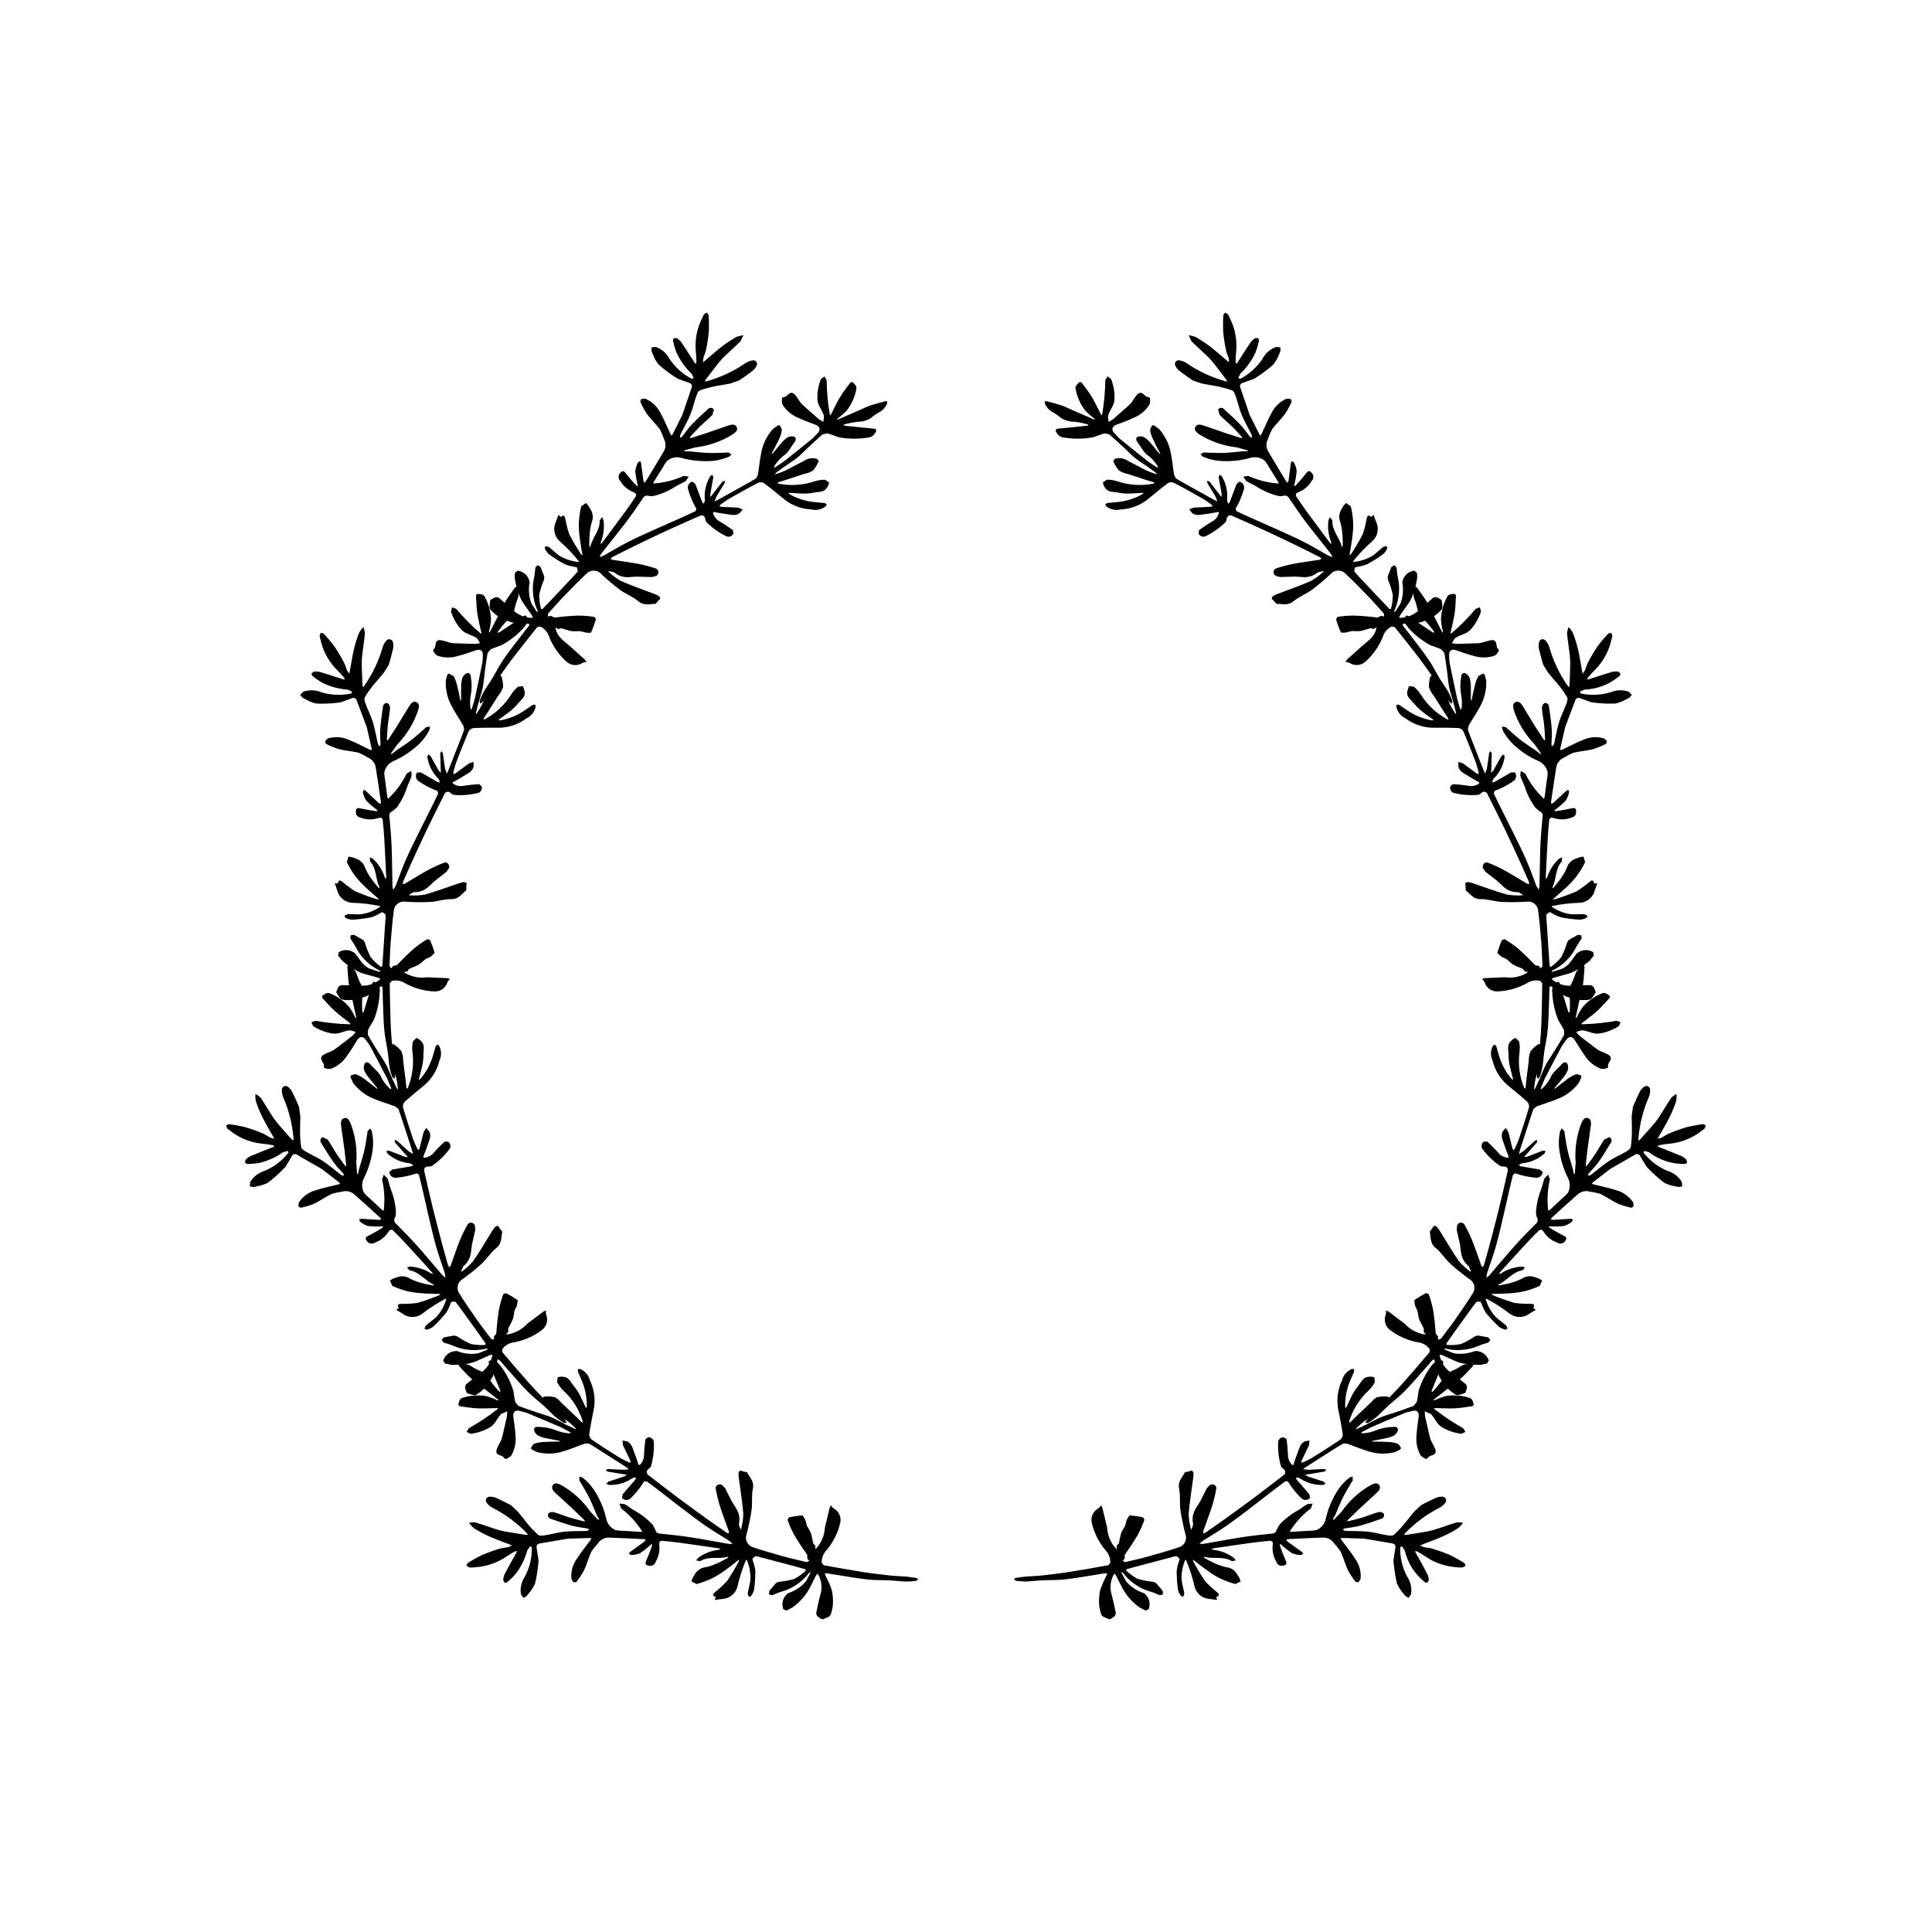 <?xml version="1.0" encoding="UTF-8"?>
<!-- Uploaded to: SVG Repo, www.svgrepo.com, Generator: SVG Repo Mixer Tools -->
<svg fill="#000000" width="800px" height="800px" version="1.1" viewBox="144 144 512 512" xmlns="http://www.w3.org/2000/svg">
 <g>
  <path d="m213.33 447.07c1.02 0.086 2.031 0.23 3.031 0.426l0.371 0.289-0.379 0.203c-1.992 0.797-4 1.562-5.977 2.398-0.492 0.246-0.938 0.582-1.309 0.988l-0.152 0.746 0.496 0.34c1.168 0.012 2.332-0.094 3.481-0.312 2.195-0.543 4.269-1.492 6.117-2.797l1.262-0.359 0.168 0.504v-0.004c-1.684 2.129-3.879 3.789-6.383 4.828-1.578 0.469-2.918 1.52-3.754 2.938l-0.102 1.156 0.969 0.168 0.875-0.184c1.004-0.164 1.984-0.477 2.898-0.926 1.262-0.945 2.457-1.977 3.574-3.086l1.18-1.219 1.605-2.711c0.109-0.289 0.352-0.508 0.652-0.582 0.297-0.078 0.613-0.004 0.848 0.199l6.504 3.738 4.59 3.547 0.246 0.344-0.461 0.184c-2.023 0.512-4.09 0.898-6.062 1.555-1.805 0.504-3.367 1.637-4.406 3.195l-0.145 1.023 0.605 0.422c1.234-0.258 2.441-0.625 3.606-1.102 1.594-0.754 3.039-1.824 4.637-2.586 0.883-0.262 1.781-0.453 2.691-0.574 1.203-0.375 2.512-0.059 3.414 0.816 2.269 2 4.504 4.039 6.742 6.07l0.285 0.414-0.527 0.168-4.719-0.289-0.598 0.102 0.176 0.621c0.633 0.531 1.363 0.934 2.148 1.191 1.219 0.125 2.449 0.156 3.672 0.086l0.363 0.023-0.137 0.301 0.004 0.004c-1.203 0.773-2.449 1.48-3.731 2.117-0.707 0.316-1.055 0.719-0.527 1.359 0.207 0.375 0.562 0.641 0.98 0.734 0.418 0.098 0.855 0.008 1.203-0.238 1.414-0.484 2.625-1.426 3.449-2.672l0.555-0.707 0.652 0.023c1.191 1.176 2.379 2.363 3.512 3.594 2.348 2.539 4.664 5.106 6.984 7.664l0.281 0.426-0.535-0.148c-1.648-1.066-3.547-1.691-5.504-1.812l-0.914 0.188 0.715 0.82c2.621 0.363 4.051 2.699 6.269 3.711l0.184 0.23-0.316 0.043-2.277-0.465c-1.27-0.285-2.5-0.719-3.664-1.289-0.93-0.645-2.098-0.84-3.188-0.531l-1.281 0.43-0.945 0.535 0.613 1.422v0.004c1.289 0.59 2.629 1.066 4 1.414 1.207 0.281 2.43 0.461 3.664 0.535 1.543 0.125 3.098 0.137 4.644 0.195l0.488-0.016-0.344 0.359c-1.887 0.781-3.816 1.461-5.773 2.039-1.336 0.18-2.684 0.258-4.031 0.242-0.492 0.051-1.57-0.133-0.953 1.055l-0.102 0.223c-1.035 0.25-0.039 0.582 0.031 0.633l1.578 1 0.004 0.004c1.504 0.855 3.367 0.738 4.754-0.297 1.906-1.488 3.945-2.805 6.086-3.93l0.262-0.074v0.207c-0.508 1.734-1.406 3.328-2.621 4.66-0.875 0.816-1.879 1.488-2.789 2.266l-0.352 0.781 0.469 0.336c0.629-0.129 1.227-0.383 1.754-0.75 1.242-1.145 2.406-2.379 3.481-3.684 0.492-0.777 0.891-1.605 1.188-2.473l0.246-0.512 1.051-0.023 1.008 1.297 4.887 6.793 2.121 2.996-0.086 0.383-0.004-0.004c-1.262 0.09-2.535 0.008-3.777-0.238-1.297-0.559-2.535-1.238-3.699-2.035l-0.781-0.215-2.699 0.48-0.621 0.691 0.52 0.695 1.715 0.516c0.867 0.301 1.699 0.723 2.582 0.961 2.301 0.641 4.731 0.688 7.059 0.137l0.355 0.027-0.215 0.27-2.281 0.922h-0.004c-1.898 0.336-3.856 0.133-5.641-0.594-1.645-0.082-3.144 0.938-3.668 2.5l0.434 0.801 1.758 0.363c0.641 0.012 1.281 0.008 1.914-0.023l0.148 0.414c0.984 1.039 1.953 2.102 2.996 3.082l0.453 0.375-1.641 1.309-0.273 0.617 0.07 0.605 0.387 1.066c0.66 0.281 1.352 0.48 2.062 0.602l0.543-0.168-0.004-0.004c0.723-0.449 1.391-0.977 2-1.566l0.008-0.012 3.586 2.82 0.301 0.293-0.422-0.027c-0.98-0.484-2.012-0.859-3.074-1.129-2.031-0.309-4.106-0.148-6.066 0.469-0.996 0.32-0.965 1.156-1.199 1.879l0.367 0.352c1.578 0.219 3.156 0.504 4.742 0.574 1.723 0.078 3.449-0.047 5.18-0.074l0.316 0.113-0.219 0.18v0.004c-2.379 1.879-4.902 3.559-7.555 5.027l-0.621 0.992 1.039 0.504v-0.004c1.844-0.207 3.617-0.809 5.211-1.758 1.422-0.852 1.852-2.418 2.914-3.496l1.602-0.695c0.012 0.449-0.012 0.895-0.07 1.336l-1.047 4.598-0.391 1.512c-0.383 0.879-0.926 1.691-1.258 2.586-0.332 0.895 0.082 1.445 1.039 1.676l0.594 0.266 0.637 0.664h-0.004c0.598-0.148 1.141-0.461 1.566-0.898 0.941-1.617 1.336-3.492 1.137-5.348-0.086-1.66-0.359-3.312-0.574-4.965-0.16-1.25 0.504-1.867 1.688-1.531l1.812 0.477c3.055 1.262 6.098 2.543 9.133 3.856l2.328 1.223 0.242 0.27-0.234 0.102v-0.004c-1.164-0.039-2.316-0.277-3.406-0.695-1.523-0.629-3.152-0.969-4.801-0.996-0.504-0.094-1.402 0.02-1.262 0.863v0.004c0.148 0.586 0.523 1.094 1.043 1.41 0.742 0.363 1.527 0.621 2.34 0.762l3.242 0.629 0.27 0.184-0.289 0.031c-1.379 0.031-2.758 0.02-4.133 0.109h0.008c-0.82 0.035-1.633 0.188-2.41 0.457-0.395 0.148-0.641 0.723-0.914 1.133l0.234 0.402 1.41 0.695h0.004c2.176 0.547 4.461 0.508 6.621-0.109 2.039-0.578 3.996-1.438 6-2.137l1.055-0.031c0.984 0.527 1.922 1.152 2.867 1.75l6.777 4.316 1.008 0.715v0.004c-0.492 0.094-0.996 0.148-1.5 0.172l-4.031-0.203-0.605 0.211 0.418 0.461 4.453 0.734 0.738 0.102-0.668 0.441-4.285 1.41-0.496 0.531 0.594 0.328h0.004c2.215 0.113 4.406-0.504 6.238-1.758l0.547-0.176 0.512 0.027-0.191 0.465-3.371 3.894-0.211 1v0.004c0.309 0.336 0.746 0.531 1.207 0.527 0.461 0 0.898-0.195 1.203-0.539 1.324-1.289 2.473-2.742 3.426-4.32l0.691-0.102 2.473 1.84 6.609 5.102c2.215 1.68 4.406 3.387 6.691 4.965 2.016 1.391 4.144 2.609 6.211 3.93l0.824 0.77h-1.004c-3.504-0.605-7-1.273-10.512-1.812-2.539-0.391-5.098-0.648-7.656-0.906-0.723-0.074-1.137-0.301-1.309-1.055l-0.707-1.285c-1.402-1.527-3.047-2.812-4.871-3.801-0.883-0.516-1.676-1.199-2.574-1.691l-1.371-0.129 0.457 1.277h-0.004c2.102 1.586 3.914 3.523 5.352 5.731l0.281 0.395-0.504 0.09-4.637-0.293c-0.68 0.016-1.363-0.051-2.027-0.203-1.227-0.547-2.121-1.652-2.398-2.969-0.527-2.32-1.402-4.543-2.598-6.598-0.934-1.684-2.203-3.164-3.727-4.344l-0.793-0.25-0.027 1.035 0.367 0.559c0.77 1.348 1.598 2.668 2.285 4.059 0.73 1.477 1.316 3.027 1.98 4.543l0.57 1.059v0.273l-0.254-0.133-1.969-2.055c-2.035-2.922-4.699-5.352-7.797-7.106-0.734-0.336-1.57-0.75-2.129-0.059-0.641 0.797-0.027 1.57 0.605 2.152l4.703 4.316 2.953 2.859 0.211 0.297-0.344 0.039c-1.188-0.301-2.391-0.566-3.559-0.93-1.477-0.457-2.906-1.059-4.394-1.473l-0.004-0.004c-0.492-0.121-1.016 0-1.402 0.328-0.156 0.27-0.176 0.598-0.051 0.883 0.125 0.281 0.383 0.488 0.688 0.551 1.902 0.668 3.809 1.336 5.75 1.863 1.297 0.352 2.664 0.461 3.996 0.699l0.426 0.266-0.402 0.301-0.516 0.094c-1.914 0.055-3.844 0-5.742 0.191-1.629 0.164-3.223 0.652-4.852 0.914-0.66 0.105-1.59 0.273-1.996-0.062-1.113-0.996-2.141-2.086-3.074-3.25l-2.316-2.902-0.965-0.902-0.906-0.84c-1.32-0.695-2.652-1.371-4.019-1.969-0.535-0.203-1.105-0.293-1.676-0.262-0.367 0.02-0.695 0.242-0.848 0.578-0.152 0.336-0.102 0.73 0.129 1.02 0.363 0.473 0.809 0.879 1.312 1.199 3.477 1.746 6.637 4.066 9.34 6.863l0.324 0.387-0.547 0.07-4.438-0.707h-0.004c-0.988-0.141-1.969-0.348-2.93-0.613-2-0.617-3.965-1.367-5.973-1.961v-0.004c-0.586-0.066-1.18-0.035-1.758 0.09 0.359 0.527 0.793 1.004 1.285 1.41 1.27 0.801 2.594 1.516 3.957 2.137 1.699 0.766 3.465 1.383 5.199 2.062l0.965 0.387-1.004 0.438c-0.73 0.164-1.5 0.176-2.211 0.398l0.004 0.004c-1.562 0.457-3.102 1.004-4.602 1.637-1.363 0.656-2.688 1.391-3.965 2.199l-0.332 0.707 0.789 0.449c0.648 0.035 1.301 0.004 1.941-0.094 2.707-0.219 5.316-1.113 7.59-2.598 0.844-0.578 1.715-1.113 2.613-1.602l0.469-0.004-0.164 0.395c-1.035 1.883-2.098 3.75-3.09 5.652h-0.004c-0.223 0.508-0.352 1.047-0.383 1.602l0.355 0.676 0.605-0.055v-0.004c0.906-0.734 1.742-1.559 2.488-2.453 1.352-1.816 2.352-3.867 2.945-6.047l0.746-1.078 0.453 0.285h-0.004c0.059 2.707-0.582 5.387-1.855 7.777-0.922 1.367-1.289 3.031-1.031 4.656l0.656 0.957 0.852-0.488 0.559-0.699c0.672-0.77 1.23-1.633 1.652-2.559 0.375-1.531 0.641-3.086 0.793-4.652 0.113-0.559 0.16-1.125 0.137-1.691l-0.484-3.113c-0.129-0.746 0.176-1.125 0.918-1.246l7.398-1.25 5.797-0.18 0.41 0.109-0.238 0.434c-1.238 1.684-2.586 3.289-3.691 5.055h-0.004c-1.074 1.531-1.559 3.402-1.371 5.266l0.535 0.879 0.738-0.059c0.789-0.98 1.488-2.035 2.082-3.144 0.75-1.598 1.188-3.34 1.93-4.938h0.004c0.516-0.762 1.086-1.484 1.711-2.156 0.691-1.051 1.902-1.641 3.156-1.539 3.023 0.102 6.047 0.258 9.07 0.402l0.484 0.133-0.301 0.465-3.828 2.773-0.395 0.461 0.527 0.363v0.004c0.828 0.004 1.648-0.145 2.418-0.445 1.023-0.68 1.988-1.438 2.891-2.269l0.297-0.211 0.086 0.32v-0.004c-0.438 1.363-0.949 2.699-1.535 4.004-0.344 0.691-0.352 1.227 0.457 1.383l0.004 0.004c0.395 0.156 0.844 0.137 1.223-0.059 0.383-0.191 0.664-0.539 0.777-0.949 0.781-1.273 1.117-2.769 0.961-4.258l-0.02-0.895 0.52-0.398c1.668 0.148 3.336 0.312 4.996 0.539 3.426 0.469 6.844 0.977 10.262 1.477l0.488 0.148-0.512 0.23v0.004c-1.949 0.227-3.809 0.949-5.394 2.102l-0.586 0.727 1.074 0.18c2.254-1.387 4.844-0.492 7.199-1.125l0.289 0.062-0.219 0.234-2.055 1.086h-0.008c-1.16 0.586-2.383 1.035-3.644 1.336-1.129 0.09-2.152 0.684-2.797 1.609l-0.715 1.145-0.391 1.016 1.375 0.707 0.004 0.004c1.367-0.363 2.703-0.852 3.988-1.453 1.105-0.547 2.168-1.188 3.168-1.914 1.27-0.883 2.481-1.863 3.711-2.801l0.367-0.324-0.039 0.496c-0.961 1.801-2.016 3.555-3.16 5.246-0.918 0.984-1.906 1.902-2.957 2.746-0.348 0.352-1.297 0.895-0.062 1.418l0.062 0.234c-0.641 0.852 0.344 0.473 0.43 0.469l1.855-0.234v0.004c1.699-0.293 3.066-1.566 3.481-3.242 0.527-2.359 1.27-4.668 2.207-6.898l0.152-0.227 0.133 0.16c0.707 1.66 1.027 3.461 0.934 5.266-0.156 1.184-0.504 2.344-0.715 3.527l0.223 0.828 0.578-0.039 0.004-0.004c0.402-0.5 0.703-1.074 0.875-1.691 0.23-1.676 0.348-3.367 0.344-5.059-0.113-0.91-0.332-1.805-0.652-2.664l-0.145-0.555 0.797-0.688c0.547 0.051 1.086 0.172 1.605 0.359l8.09 2.137 3.543 0.965 0.172 0.352c-0.918 0.871-1.949 1.617-3.062 2.215-1.355 0.395-2.746 0.656-4.152 0.781l-0.742 0.328-1.773 2.09-0.043 0.934 0.844 0.203 1.648-0.691c0.863-0.316 1.77-0.52 2.606-0.898v-0.004c2.188-0.965 4.094-2.473 5.539-4.379l0.289-0.203 0.008 0.348-1.176 2.16c-1.254 1.469-2.894 2.551-4.734 3.125-1.324 0.98-1.832 2.723-1.242 4.262l0.844 0.344 1.59-0.836h-0.004c2.109-1.496 3.805-3.508 4.918-5.844l1.34-2.688 0.383-0.426 0.281 0.422c0.836 1.652 0.988 3.566 0.426 5.328-0.441 1.555-0.746 3.144-1.078 4.731l0.184 0.648 0.438 0.422 0.977 0.582h-0.004c0.688-0.203 1.348-0.488 1.973-0.848l0.309-0.477c0.27-0.805 0.453-1.633 0.543-2.477 0.102-1.305 0.016-2.613-0.254-3.891-0.469-1.371-1.043-2.699-1.723-3.977l-0.152-0.488 0.555-0.078 2.742 0.461c2.711 0.418 5.414 0.906 8.137 1.211 1.957 0.211 3.949 0.125 5.922 0.219 1.398 0.07 2.789 0.27 4.188 0.312v0.004c0.898 0 1.797-0.07 2.684-0.207l0.535-0.441-0.535-0.312-2.445-0.344c-1.473-0.121-2.953-0.145-4.422-0.301-2.363-0.254-4.727-0.527-7.07-0.895-3.535-0.555-7.059-1.188-10.578-1.824l-0.516-0.637-0.004-0.004c-0.066-1.215 0.371-2.406 1.211-3.293 1.809-2.125 3.078-4.656 3.695-7.379 0.32-1.492-0.387-3.016-1.73-3.738l-0.395-0.332-0.316-0.512-0.371 0.637-1.266 5.269c-0.098 2.019-0.883 3.941-2.223 5.457l-0.336 0.246 0.039-0.402 0.02-0.441-0.574-0.621c-0.246-0.914-0.328-1.871-0.633-2.75-0.254-0.734-0.781-1.367-1.102-2.082l-0.348-1.391-0.742-1.242c-1.223 0.09-2.438 0.27-3.633 0.539l-0.363 0.617c0.453 1.301 1 2.562 1.637 3.781 1.059 1.84 2.238 3.621 3.477 5.348 0.352 0.496-0.266 1.25 0.594 1.59 0.148 0.059-0.328 0.594-0.855 0.461-1.914-0.492-3.856-0.891-5.762-1.426-2.828-0.793-5.66-1.594-8.441-2.535h0.004c-1.359-0.535-2.027-2.074-1.492-3.438 0.559-2.117 1-4.269 1.312-6.441 0.246-1.848-0.059-3.789 0.336-5.59 0.418-1.914-0.848-2.965-1.543-4.332l-0.457-0.102-0.773-0.168c-0.781-0.465-0.922 0.137-1.043 0.637l0.062 0.969c0.422 3.203 0.957 6.391 1.223 9.605h0.004c-0.031 1.34-0.219 2.672-0.559 3.973l-0.141 0.242-0.07-0.121c-0.145-0.473-0.473-0.988-0.391-1.418l0.004-0.004c0.289-1.352 0.043-2.766-0.684-3.941l-1.262-2.035-1.719-3.422-0.812-0.848c-0.793-0.457-1.84 0.129-1.688 0.961 0.273 1.555 0.641 3.094 1.102 4.606 0.719 2.258 1.586 4.469 2.379 6.703l0.008 0.562-0.551-0.156-4.125-2.871c-2.781-2-5.57-3.996-8.32-6.047-2.773-2.066-5.5-4.191-8.242-6.301h0.004c-0.336-0.176-0.539-0.523-0.527-0.898 0.012-0.375 0.234-0.711 0.574-0.867l0.504-0.523v0.004c0.621-2.027 0.895-4.144 0.809-6.266 0.047-0.422-0.102-0.844-0.402-1.148-0.301-0.301-0.727-0.449-1.148-0.402l-0.695 0.539c-0.176 1.359-0.312 2.727-0.359 4.098 0.016 1.012-0.391 1.984-1.117 2.688l-0.324 0.023c-0.363-1.027-0.652-2.086-1.07-3.09-0.488-1.176-0.648-2.602-2.031-3.191l-1.176-0.191 0.145 1.254 1.98 4.133 0.02 0.484-0.484-0.109c-0.863-0.43-1.754-0.824-2.57-1.332-2.461-1.539-4.914-3.09-7.309-4.727v-0.008c-0.406-0.367-0.621-0.902-0.582-1.453 0.352-2.324 0.805-4.637 1.266-6.941v0.004c0.375-2.492-0.012-5.035-1.109-7.305-0.332-1.332-1.277-2.43-2.547-2.961l-0.59-0.012-0.055 0.633 0.914 2.137v0.004c1.023 2.266 1.527 4.731 1.473 7.215l-0.164 0.387-0.215-0.348c-0.562-1.184-1.074-2.398-1.699-3.551-0.418-0.742-0.906-1.441-1.457-2.094-0.762-0.934-1.23-2.25-2.719-2.316-0.5-0.086-1.016-0.031-1.484 0.164l-0.121 1.273h-0.004c0.43 0.836 0.996 1.59 1.68 2.234 2.379 2.207 4.137 5 5.102 8.098v0.352l-0.305-0.102-1.145-1.152-3.973-3.754c-0.645-0.605-1.223-1.426-1.988-1.699-0.961-0.215-1.957-0.266-2.934-0.145l-0.203 0.301c-1.266-1.309-2.535-2.613-3.746-3.973-2.379-2.676-4.695-5.402-7.008-8.133v-0.82 0.004c0.727-0.984 1.824-1.625 3.035-1.773 2.746-0.488 5.336-1.637 7.543-3.348 1.195-0.949 1.617-2.574 1.035-3.984l-0.09-0.508 0.078-0.594-0.688 0.254-4.328 3.258c-1.359 1.496-3.188 2.484-5.184 2.801l-0.418-0.027 0.289-0.289 0.297-0.328-0.047-0.844c0.383-0.852 0.93-1.641 1.25-2.519 0.27-0.727 0.266-1.551 0.473-2.309l0.621-1.289 0.219-1.434-0.004 0.004c-0.996-0.711-2.047-1.344-3.137-1.895l-0.672 0.246-0.004-0.004c-0.477 1.293-0.859 2.621-1.141 3.969-0.352 2.094-0.574 4.219-0.719 6.34-0.039 0.605-1 0.797-0.551 1.605 0.078 0.141-0.633 0.25-0.953-0.188-1.168-1.598-2.41-3.141-3.543-4.762-1.684-2.41-3.356-4.832-4.902-7.324v-0.004c-0.707-1.281-0.246-2.894 1.035-3.606 1.781-1.277 3.484-2.66 5.109-4.133 1.367-1.27 2.363-2.961 3.812-4.102 1.539-1.211 1.23-2.828 1.566-4.324l-0.293-0.375-0.492-0.617c-0.301-0.855-0.797-0.48-1.211-0.172l-0.566 0.785c-1.707 2.738-3.324 5.543-5.16 8.195h0.004c-0.879 1.016-1.871 1.926-2.957 2.711l-0.262 0.102 0.023-0.141 0.605-1.344v0.004c1.086-0.863 1.793-2.109 1.98-3.481l0.32-2.375 0.844-3.727-0.09-1.172v-0.004c-0.117-0.391-0.449-0.688-0.855-0.754-0.406-0.07-0.816 0.094-1.059 0.426-0.781 1.375-1.477 2.797-2.078 4.254-0.879 2.199-1.617 4.457-2.43 6.684l-0.352 0.441-0.324-0.473-1.359-4.836c-0.875-3.312-1.762-6.625-2.582-9.953-0.828-3.356-1.582-6.731-2.356-10.102-0.203-0.895 0.262-1.398 1.16-1.328l0.719-0.086c1.766-1.172 3.324-2.633 4.602-4.324 0.309-0.297 0.465-0.719 0.426-1.148-0.039-0.426-0.273-0.809-0.633-1.043l-0.879-0.023c-1 0.938-1.977 1.906-2.883 2.934-0.633 0.789-1.562 1.281-2.57 1.359l-0.262-0.188c0.375-1.023 0.824-2.023 1.141-3.062 0.371-1.219 1.152-2.418 0.461-3.754l-0.785-0.895-0.684 1.059-1.102 4.449-0.293 0.387-0.301-0.395c-0.395-0.883-0.832-1.75-1.137-2.664-0.922-2.75-1.828-5.512-2.637-8.297-0.082-0.543 0.094-1.094 0.477-1.492 1.746-1.57 3.57-3.059 5.387-4.551 1.871-1.684 3.191-3.894 3.789-6.34 0.59-1.242 0.559-2.688-0.086-3.906l-0.449-0.387-0.441 0.453-0.656 2.238c-0.652 2.398-1.832 4.621-3.453 6.504l-0.371 0.195 0.059-0.402c0.32-1.273 0.695-2.535 0.945-3.82h0.004c0.145-0.836 0.215-1.688 0.199-2.539 0.008-1.211 0.48-2.519-0.629-3.516-0.328-0.383-0.762-0.668-1.246-0.816l-0.906 0.906h-0.004c-0.199 0.918-0.242 1.863-0.121 2.793 0.43 3.215 0.012 6.488-1.215 9.496l-0.215 0.266-0.18-0.285-0.152-1.621-0.676-5.414v0.004c0.012-0.883-0.141-1.754-0.453-2.578-0.605-0.777-1.336-1.445-2.168-1.973l-0.348 0.109c-0.148-1.812-0.301-3.629-0.367-5.453-0.137-3.574-0.191-7.156-0.238-10.734l0.523-0.629c1.184-0.297 2.438-0.094 3.465 0.559 2.434 1.371 5.16 2.133 7.953 2.219 1.527 0.027 2.887-0.961 3.336-2.418l0.25-0.453 0.441-0.414-0.695-0.238-5.414-0.23c-2 0.289-4.039-0.113-5.781-1.137l-0.301-0.285 0.402-0.039 0.438-0.066 0.504-0.684c0.84-0.414 1.762-0.676 2.562-1.145 0.672-0.391 1.191-1.027 1.832-1.48l1.297-0.605 1.078-0.965 0.004-0.004c-0.32-1.18-0.73-2.34-1.223-3.461l-0.676-0.238c-1.191 0.695-2.328 1.477-3.406 2.336-1.602 1.395-3.125 2.894-4.582 4.434-0.418 0.441-1.277-0.023-1.445 0.891-0.027 0.16-0.645-0.207-0.617-0.754 0.113-1.977 0.137-3.957 0.293-5.93 0.234-2.93 0.48-5.859 0.871-8.766 0.27-1.438 1.652-2.391 3.09-2.125 2.188 0.145 4.383 0.164 6.574 0.055 1.859-0.109 3.707-0.785 5.551-0.746 1.957 0.043 2.746-1.398 3.957-2.344l0.012-0.469 0.012-0.793c0.309-0.855-0.309-0.879-0.824-0.902l-0.938 0.246c-3.059 1.027-6.09 2.164-9.191 3.047l0.004 0.004c-1.324 0.227-2.668 0.301-4.008 0.215l-0.262-0.094 0.102-0.094c0.438-0.23 0.879-0.652 1.316-0.652 1.387 0.023 2.727-0.488 3.742-1.426l1.758-1.625 3.023-2.344 0.676-0.961c0.297-0.863-0.477-1.781-1.266-1.469v-0.004c-1.477 0.562-2.918 1.219-4.312 1.965-2.078 1.137-4.082 2.414-6.125 3.617l-0.551 0.117 0.051-0.57 2.027-4.598c1.43-3.113 2.852-6.234 4.332-9.324 1.496-3.117 3.059-6.203 4.602-9.297h0.004c0.105-0.359 0.41-0.625 0.781-0.688 0.367-0.062 0.742 0.094 0.961 0.398l0.605 0.391h-0.004c2.113 0.219 4.246 0.078 6.312-0.414 0.426-0.035 0.812-0.262 1.051-0.617 0.238-0.352 0.301-0.797 0.176-1.203l-0.66-0.582c-1.367 0.09-2.738 0.215-4.09 0.434v0.004c-0.992 0.207-2.023-0.004-2.852-0.586l-0.082-0.305c0.938-0.555 1.922-1.039 2.828-1.641 1.059-0.707 2.426-1.133 2.742-2.606l-0.039-1.188-1.199 0.383-3.676 2.734-0.473 0.109 0.016-0.496c0.258-0.93 0.473-1.879 0.816-2.777 1.039-2.711 2.094-5.414 3.238-8.082v-0.004c0.285-0.469 0.77-0.781 1.316-0.848 2.348-0.102 4.703-0.094 7.055-0.09h-0.004c2.516-0.109 4.941-0.977 6.953-2.484 1.246-0.586 2.141-1.723 2.418-3.066l-0.102-0.582-0.633 0.066-1.922 1.309c-2.027 1.438-4.348 2.406-6.797 2.828l-0.414-0.086 0.301-0.277c1.055-0.781 2.148-1.512 3.16-2.348v0.004c0.648-0.555 1.242-1.164 1.773-1.828 0.77-0.926 1.973-1.641 1.75-3.113l-0.445-1.426-1.273 0.121c-0.738 0.578-1.371 1.281-1.871 2.078-1.715 2.758-4.117 5.016-6.973 6.559l-0.344 0.074 0.043-0.332 0.906-1.348 2.922-4.609 0.004-0.004c0.566-0.672 1.004-1.445 1.285-2.277 0.027-0.988-0.117-1.969-0.426-2.906l-0.332-0.141c1.039-1.492 2.078-2.992 3.18-4.434 2.168-2.848 4.402-5.644 6.641-8.438l0.805-0.152c1.102 0.523 1.941 1.477 2.32 2.633 1.004 2.606 2.629 4.926 4.727 6.762 1.164 0.992 2.84 1.098 4.113 0.258l0.48-0.188 0.605-0.039-0.383-0.625-4.031-3.617c-1.496-1.316-3.281-2.387-3.742-4.551l-0.055-0.414 0.34 0.23 0.379 0.227 0.82-0.207c0.906 0.211 1.789 0.594 2.707 0.746 0.766 0.125 1.574-0.035 2.356 0.023l1.391 0.359c0.492 0.055 1.344 0.148 1.445-0.059l0.008-0.016c0.504-1.117 0.926-2.273 1.258-3.457l-0.371-0.605c-1.359-0.223-2.734-0.344-4.113-0.363-2.125 0.055-4.25 0.246-6.356 0.512-0.605 0.074-0.973-0.828-1.684-0.23-0.121 0.102-0.367-0.57 0-0.973 1.344-1.449 2.621-2.969 3.996-4.391 2.043-2.117 4.098-4.219 6.246-6.215 1.121-0.941 2.793-0.801 3.734 0.32 1.598 1.504 3.281 2.914 5.039 4.223 1.504 1.098 3.359 1.754 4.754 2.953 1.484 1.277 3.012 0.668 4.543 0.707l0.309-0.352 0.516-0.605c0.781-0.465 0.32-0.875-0.062-1.219l-0.879-0.402c-3.016-1.152-6.074-2.203-9.031-3.492v-0.004c-1.164-0.664-2.246-1.465-3.223-2.379l-0.145-0.242h0.141l1.434 0.332c1.051 0.898 2.41 1.355 3.793 1.277 0.797-0.031 1.594-0.141 2.391-0.137l3.828 0.113 1.133-0.312c0.363-0.191 0.59-0.574 0.582-0.988-0.012-0.41-0.254-0.781-0.625-0.957-1.5-0.504-3.027-0.91-4.578-1.223-2.328-0.441-4.684-0.734-7.027-1.102l-0.496-0.262 0.402-0.402 4.488-2.262c3.082-1.496 6.164-3 9.27-4.441 3.137-1.457 6.305-2.844 9.461-4.25 0.84-0.375 1.422-0.012 1.527 0.883l0.223 0.688 0.004 0.004c1.488 1.508 3.223 2.754 5.125 3.688 0.352 0.242 0.793 0.312 1.203 0.191 0.406-0.121 0.738-0.426 0.898-0.82l-0.148-0.875c-1.109-0.801-2.25-1.574-3.434-2.266v0.004c-0.895-0.469-1.555-1.289-1.828-2.262l0.133-0.293c1.074 0.172 2.144 0.418 3.223 0.531 1.266 0.129 2.594 0.668 3.773-0.266l0.727-0.941-1.172-0.469-4.574-0.227-0.434-0.215 0.328-0.371c0.789-0.555 1.559-1.152 2.394-1.629 2.519-1.434 5.059-2.848 7.633-4.18h0.004c0.52-0.18 1.094-0.113 1.555 0.184 1.879 1.41 3.688 2.918 5.5 4.414h0.004c2.012 1.516 4.434 2.387 6.953 2.5 1.332 0.344 2.746 0.035 3.816-0.832l0.289-0.512-0.527-0.348-2.316-0.211h-0.004c-2.481-0.18-4.887-0.91-7.047-2.141l-0.266-0.328 0.41-0.02c1.309 0.07 2.621 0.195 3.93 0.203v-0.004c0.852-0.016 1.699-0.109 2.531-0.285 1.184-0.223 2.562-0.012 3.324-1.293 0.316-0.398 0.512-0.875 0.562-1.383l-1.062-0.715h0.004c-0.938-0.02-1.871 0.121-2.762 0.418-3.078 1.035-6.371 1.254-9.555 0.629l-0.309-0.164 0.246-0.23 1.559-0.461 5.188-1.703-0.004 0.004c0.867-0.156 1.695-0.477 2.441-0.941 0.648-0.746 1.164-1.598 1.523-2.519l-0.48-0.578c-1.141-0.344-2.375-0.16-3.367 0.504-1.68 0.836-3.305 1.781-4.984 2.609v0.004c-0.805 0.348-1.625 0.648-2.465 0.895l-0.289 0.027 0.121-0.23 2.277-1.672c1.125-0.789 2.316-1.496 3.391-2.352 1.008-0.805 1.887-1.766 2.836-2.644 1.32-1.223 2.629-2.465 4-3.629l1.242-0.25c1.008 0.258 1.973 0.676 2.961 1.008h0.004c2.477 0.48 5.019 0.527 7.512 0.137 0.953 0.004 1.828-0.527 2.269-1.371 0.418-0.691 0.188-0.949-0.402-1.035l-3.203-0.297-4.535-0.473-0.34-0.195 0.309-0.188h0.004c1.105-0.301 2.234-0.527 3.371-0.676 1.277 0.039 2.535-0.309 3.609-1.004 0.727-0.609 1.516-1.148 2.348-1.605 0.891-0.516 1.578-1.324 1.945-2.285l0.051-0.484-0.453-0.074c-1.383 0.375-2.777 0.719-4.133 1.172-0.918 0.301-1.781 0.77-2.672 1.156l-5.715 2.477-0.402 0.125 0.223-0.352h0.004c0.891-0.637 1.711-1.363 2.453-2.172 1.234-1.637 2.082-3.539 2.473-5.555 0.191-1.027-0.559-1.402-1.078-1.949l-0.492 0.156c-0.941 1.285-1.941 2.539-2.762 3.898-0.891 1.477-1.602 3.059-2.402 4.59l-0.25 0.223-0.055-0.281h0.004c-0.52-2.984-0.797-6.004-0.828-9.031l-0.57-1.016-0.945 0.668c-0.691 1.719-1.008 3.566-0.934 5.418 0.074 1.652 1.246 2.781 1.688 4.227 0.059 0.586 0.008 1.172-0.148 1.738l-1.141-0.695-3.543-3.109-1.141-1.062c-0.59-0.754-1.051-1.617-1.676-2.336s-1.309-0.617-1.969 0.117l-0.52 0.395-0.887 0.246c-0.152 0.594-0.137 1.219 0.047 1.805 0.973 1.594 2.434 2.836 4.164 3.543 1.5 0.715 3.082 1.262 4.637 1.859 1.18 0.453 1.398 1.336 0.543 2.215l-1.285 1.371c-2.562 2.086-5.141 4.152-7.734 6.195l-2.18 1.465-0.355 0.086 0.023-0.254h0.004c0.59-1.008 1.344-1.91 2.231-2.668 1.539-0.926 2.137-2.488 3.156-3.75 0.32-0.402 0.652-1.242-0.156-1.523v0.004c-0.59-0.152-1.215-0.062-1.742 0.242-0.672 0.48-1.273 1.051-1.785 1.695l-2.098 2.555-0.289 0.148 0.105-0.27c0.625-1.227 1.297-2.434 1.867-3.684l0.004 0.004c0.363-0.738 0.613-1.527 0.746-2.34 0.055-0.418-0.332-0.906-0.559-1.34l-0.465 0.016-1.281 0.906c-1.516 1.656-2.57 3.684-3.055 5.875-0.461 2.066-0.637 4.195-0.977 6.293l-0.465 0.945c-0.934 0.617-1.926 1.141-2.906 1.688l-7.019 3.91-1.109 0.543 0.562-1.398 2.094-3.449 0.102-0.629-0.605 0.148-2.762 3.566-0.438 0.605-0.074-0.797 0.801-4.441-0.238-0.688-0.574 0.367h0.004c-1.152 1.895-1.652 4.117-1.426 6.32l-0.102 0.566-0.27 0.434-0.32-0.387-1.82-4.82-0.781-0.664c-0.445 0.109-0.82 0.406-1.039 0.809-0.219 0.406-0.254 0.883-0.098 1.316 0.504 1.777 1.234 3.481 2.172 5.07l-0.242 0.652-2.797 1.301-7.629 3.383c-2.527 1.148-5.078 2.266-7.551 3.527-2.18 1.109-4.269 2.402-6.41 3.594l-1.07 0.359 0.473-0.883c2.195-2.797 4.449-5.551 6.598-8.383 1.555-2.047 2.996-4.176 4.441-6.305v-0.004c0.266-0.586 0.941-0.871 1.547-0.648 0.484 0.109 0.988 0.105 1.469-0.012 2.012-0.508 3.926-1.344 5.66-2.477 0.875-0.531 1.852-0.906 2.711-1.457l0.773-1.141-1.34-0.207c-2.394 1.094-4.961 1.762-7.586 1.977l-0.48 0.059 0.16-0.488 2.461-3.93h0.004c0.309-0.609 0.695-1.176 1.145-1.688 1.066-0.82 2.461-1.078 3.754-0.695 2.289 0.637 4.66 0.922 7.039 0.848 1.926-0.02 3.832-0.43 5.594-1.211l0.598-0.578-0.895-0.52-0.664 0.059c-1.551 0.035-3.106 0.137-4.652 0.078-1.648-0.062-3.289-0.281-4.938-0.418-0.398-0.031-0.805 0.008-1.203 0l-0.242-0.129 0.223-0.164 2.746-0.754c3.539-0.398 6.941-1.586 9.961-3.473 0.645-0.488 1.41-1.023 1.062-1.848-0.395-0.941-1.367-0.77-2.184-0.496l-6.031 2.078-3.918 1.238-0.359 0.043 0.133-0.32c0.828-0.906 1.633-1.832 2.512-2.688 1.109-1.078 2.316-2.055 3.387-3.16l0.379-1.391h-0.004c-0.16-0.27-0.441-0.441-0.75-0.465-0.312-0.027-0.613 0.102-0.816 0.336-1.492 1.355-2.984 2.715-4.375 4.172-0.93 0.973-1.672 2.125-2.519 3.18l-0.438 0.246-0.07-0.504 0.164-0.488c0.863-1.715 1.832-3.383 2.566-5.144 0.633-1.512 0.961-3.148 1.504-4.703 0.227-0.629 0.52-1.52 1.012-1.719 1.406-0.5 2.852-0.887 4.324-1.156l3.656-0.648 1.246-0.418 1.168-0.402c1.238-0.832 2.469-1.684 3.641-2.598v-0.004c0.438-0.371 0.785-0.828 1.031-1.344 0.16-0.332 0.121-0.727-0.102-1.02-0.227-0.297-0.594-0.441-0.957-0.375-0.594 0.094-1.16 0.293-1.684 0.582-3.188 2.231-6.731 3.902-10.48 4.949l-0.492 0.102 0.203-0.516 2.723-3.57c0.594-0.801 1.242-1.562 1.938-2.281 1.496-1.469 3.086-2.84 4.566-4.32l0.758-1.586c-0.637 0.062-1.262 0.219-1.852 0.453-1.309 0.738-2.566 1.562-3.766 2.469-1.48 1.133-2.863 2.387-4.289 3.59l-0.805 0.668 0.09-1.09c0.203-0.719 0.559-1.402 0.707-2.133v-0.004c0.34-1.594 0.594-3.203 0.75-4.824 0.074-1.512 0.059-3.023-0.047-4.535l-0.461-0.625-0.773 0.477-0.84 1.754c-1.094 2.484-1.551 5.203-1.328 7.906 0.109 1.02 0.168 2.039 0.168 3.062l-0.211 0.418-0.277-0.328c-1.164-1.805-2.301-3.629-3.5-5.41-0.336-0.438-0.75-0.809-1.223-1.098l-0.762-0.008-0.238 0.555c0.215 1.145 0.539 2.269 0.973 3.356 0.953 2.051 2.285 3.906 3.922 5.469l0.594 1.168-0.465 0.262c-2.41-1.242-4.461-3.082-5.957-5.34-0.766-1.461-2.055-2.574-3.606-3.125l-1.152 0.133 0.023 0.98 0.348 0.824c0.355 0.957 0.848 1.855 1.465 2.672 1.168 1.055 2.41 2.027 3.719 2.906l1.422 0.926 2.969 1.055v0.004c0.301 0.055 0.559 0.25 0.688 0.527 0.133 0.277 0.121 0.602-0.031 0.867l-2.418 7.102-2.602 5.191-0.293 0.301-0.266-0.418c-0.887-1.887-1.664-3.84-2.688-5.652l-0.004 0.004c-0.84-1.672-2.254-2.988-3.981-3.707l-1.031 0.051-0.301 0.672v0.004c0.488 1.16 1.082 2.273 1.773 3.324 1.047 1.418 2.371 2.633 3.426 4.047v0.004c0.426 0.812 0.785 1.66 1.082 2.535 0.594 1.105 0.539 2.453-0.152 3.504-1.527 2.609-3.102 5.191-4.664 7.781l-0.352 0.363-0.266-0.488-0.621-4.684-0.215-0.566-0.57 0.293c-0.398 0.723-0.656 1.516-0.758 2.336 0.109 1.223 0.32 2.434 0.621 3.621l0.043 0.363-0.32-0.074v-0.004c-0.988-1.031-1.922-2.117-2.793-3.254-0.445-0.629-0.906-0.895-1.434-0.258v0.004c-0.328 0.273-0.523 0.676-0.535 1.102-0.012 0.43 0.156 0.84 0.465 1.137 0.75 1.293 1.906 2.301 3.285 2.871l0.797 0.41 0.102 0.648c-0.926 1.398-1.863 2.785-2.852 4.137-2.043 2.789-4.117 5.555-6.184 8.324l-0.363 0.359 0.039-0.559 0.004-0.004c0.73-1.824 0.977-3.805 0.719-5.754l-0.363-0.863-0.668 0.855c0.148 2.641-1.871 4.496-2.438 6.867l-0.191 0.223-0.102-0.301c-0.031-0.773-0.023-1.551 0.027-2.324 0.035-1.297 0.223-2.59 0.562-3.844 0.453-1.035 0.418-2.215-0.094-3.223l-0.668-1.172-0.707-0.828-1.277 0.875h0.004c-0.336 1.375-0.543 2.781-0.621 4.195-0.047 1.238 0.012 2.473 0.176 3.699 0.176 1.539 0.461 3.066 0.699 4.598l0.109 0.477-0.422-0.266c-1.125-1.707-2.164-3.465-3.109-5.277-0.43-1.277-0.766-2.582-1.008-3.906-0.141-0.473-0.168-1.566-1.215-0.73l-0.242-0.059c-0.441-0.965-0.578 0.078-0.617 0.152l-0.676 1.742v0.004c-0.551 1.637-0.082 3.441 1.195 4.602 1.824 1.59 3.504 3.336 5.019 5.227l0.129 0.238-0.203 0.043c-1.797-0.172-3.531-0.746-5.07-1.684-0.969-0.707-1.82-1.559-2.758-2.305l-0.836-0.203-0.238 0.527v0.004c0.246 0.594 0.609 1.129 1.07 1.574 1.363 1.004 2.793 1.906 4.285 2.711 0.852 0.332 1.742 0.566 2.652 0.691l0.551 0.141 0.227 1.027-1.078 1.238-5.731 6.098-2.531 2.656-0.398-0.004c-0.332-1.223-0.5-2.484-0.496-3.754 0.301-1.379 0.73-2.727 1.289-4.023l0.062-0.805-0.992-2.555-0.797-0.48-0.578 0.645-0.176 1.777c-0.129 0.906-0.387 1.805-0.449 2.719v0.004c-0.191 2.383 0.23 4.777 1.219 6.953l0.043 0.352-0.309-0.16-1.344-2.062c-0.699-1.797-0.875-3.758-0.504-5.652-0.234-1.629-1.523-2.906-3.156-3.121l-0.707 0.578c-0.109 0.59-0.117 1.199-0.02 1.793l0.391 1.875-0.379 0.223c-0.832 1.168-1.688 2.316-2.449 3.531l-0.289 0.551-1.586-1.391-0.656-0.148-0.578 0.184-0.977 0.582c-0.148 0.703-0.215 1.422-0.195 2.137l0.27 0.496 0.004 0.004c0.578 0.621 1.223 1.176 1.918 1.656l0.012 0.008-2.078 4.059-0.23 0.352-0.051-0.414 0.004 0.004c0.285-1.059 0.457-2.144 0.516-3.238-0.09-2.051-0.645-4.055-1.625-5.863-0.504-0.918-1.32-0.723-2.074-0.816l-0.277 0.43c0.09 1.59 0.117 3.191 0.348 4.766 0.25 1.703 0.707 3.379 1.062 5.07l-0.051 0.332-0.219-0.184c-2.297-1.973-4.43-4.129-6.379-6.445l-1.094-0.418-0.301 1.113c0.559 1.766 1.484 3.394 2.723 4.777 1.109 1.23 2.731 1.352 3.988 2.191 0.449 0.301 0.668 0.949 0.992 1.438l-0.004-0.004c-0.434 0.098-0.879 0.16-1.324 0.188l-4.711-0.148h0.004c-0.523 0.016-1.043-0.016-1.559-0.094-0.934-0.203-1.836-0.582-2.777-0.738-0.941-0.156-1.402 0.355-1.445 1.34l-0.148 0.637-0.527 0.75c0.324 0.512 0.676 1.164 1.184 1.367 1.766 0.609 3.68 0.641 5.461 0.086 1.613-0.402 3.18-0.984 4.762-1.512 1.199-0.402 1.93 0.141 1.824 1.363h0.004c-0.004 0.629-0.043 1.254-0.121 1.875-0.652 3.238-1.328 6.473-2.031 9.699l-0.754 2.519-0.215 0.289-0.137-0.211c-0.184-1.152-0.172-2.328 0.031-3.477 0.324-1.617 0.34-3.277 0.051-4.902 0-0.512-0.289-1.375-1.09-1.074-0.551 0.262-0.977 0.727-1.188 1.297-0.215 0.797-0.316 1.617-0.301 2.445-0.039 1.102 0.008 2.203 0.008 3.305l-0.129 0.301-0.09-0.273c-0.297-1.348-0.547-2.703-0.898-4.031h-0.004c-0.188-0.801-0.492-1.566-0.906-2.277l-1.289-0.688-0.344 0.309-0.414 1.512c-0.117 2.246 0.359 4.481 1.379 6.481 0.961 1.887 2.176 3.644 3.246 5.477l0.246 1.027c-0.332 1.07-0.766 2.106-1.168 3.152l-2.934 7.481-0.512 1.121-0.465-1.438-0.578-3.996-0.32-0.547-0.371 0.496 0.137 4.512 0.043 0.746-0.559-0.566-2.211-3.938-0.617-0.383-0.207 0.648v-0.004c0.312 2.195 1.34 4.231 2.922 5.785l0.277 0.504 0.07 0.504-0.492-0.102-4.473-2.551-1.023-0.016c-0.273 0.371-0.379 0.836-0.289 1.289 0.09 0.449 0.367 0.84 0.762 1.078 1.516 1.051 3.164 1.902 4.898 2.531l0.23 0.66-1.332 2.781-3.738 7.461c-1.223 2.492-2.481 4.977-3.59 7.519-0.977 2.242-1.766 4.57-2.664 6.852l-0.602 0.949-0.203-0.984c-0.074-3.555-0.09-7.113-0.227-10.664-0.102-2.566-0.344-5.129-0.578-7.691l-0.004 0.004c-0.168-0.625 0.172-1.277 0.781-1.492l1.125-0.941h0.004c1.227-1.672 2.172-3.531 2.793-5.508 0.336-0.969 0.855-1.875 1.164-2.848h0.004c0.043-0.461 0-0.926-0.129-1.371l-1.164 0.691c-1.152 2.367-2.711 4.516-4.598 6.348l-0.34 0.352-0.184-0.48-0.598-4.606c-0.148-0.664-0.211-1.348-0.191-2.027 0.305-1.312 1.219-2.398 2.457-2.926 2.172-0.961 4.188-2.246 5.973-3.812 1.477-1.242 2.684-2.769 3.551-4.492l0.094-0.828-1.02 0.168-0.48 0.465c-1.176 1.016-2.312 2.078-3.543 3.023-1.309 1-2.719 1.871-4.078 2.816l-0.926 0.762-0.27 0.059 0.07-0.27 1.641-2.328c2.477-2.555 4.352-5.637 5.481-9.016 0.188-0.781 0.434-1.684-0.355-2.102-0.902-0.477-1.543 0.273-2 1.008l-3.332 5.441-2.238 3.449-0.25 0.258-0.102-0.328c0.066-1.223 0.102-2.453 0.23-3.672 0.168-1.535 0.48-3.059 0.605-4.594h-0.004c0.023-0.508-0.195-0.992-0.59-1.312-0.637-0.258-1.188 0.223-1.285 0.898-0.289 1.992-0.578 3.992-0.723 6-0.102 1.344 0.055 2.703 0.078 4.055l-0.18 0.469-0.371-0.344-0.188-0.48c-0.422-1.867-0.738-3.773-1.289-5.606-0.473-1.57-1.258-3.043-1.828-4.586-0.234-0.629-0.578-1.512-0.32-1.973 0.766-1.281 1.637-2.5 2.602-3.641l2.406-2.828 0.699-1.113 0.648-1.055c0.43-1.43 0.836-2.867 1.16-4.324l-0.004 0.004c0.102-0.562 0.078-1.141-0.062-1.695-0.09-0.359-0.371-0.637-0.73-0.723-0.359-0.082-0.734 0.039-0.977 0.32-0.395 0.449-0.707 0.961-0.926 1.52-1.047 3.746-2.719 7.293-4.945 10.484l-0.316 0.395-0.172-0.523-0.164-4.492c-0.047-0.996-0.035-2 0.043-2.996 0.223-2.082 0.582-4.152 0.781-6.238v0.004c-0.047-0.59-0.191-1.168-0.43-1.707-0.445 0.453-0.828 0.969-1.137 1.527-0.543 1.402-0.988 2.836-1.34 4.297-0.422 1.812-0.691 3.664-1.027 5.496l-0.191 1.027-0.625-0.902c-0.301-0.684-0.457-1.441-0.816-2.094-0.75-1.445-1.582-2.848-2.488-4.199-0.906-1.211-1.883-2.371-2.922-3.469l-0.746-0.191-0.293 0.863 0.465 1.887v-0.004c0.734 2.617 2.109 5.008 4.004 6.953 0.73 0.715 1.422 1.469 2.07 2.258l0.102 0.457-0.418-0.082c-2.047-0.652-4.082-1.34-6.141-1.949v-0.004c-0.539-0.121-1.094-0.145-1.645-0.066l-0.59 0.477 0.168 0.578h-0.004c0.898 0.75 1.863 1.41 2.887 1.973 2.043 0.977 4.25 1.562 6.504 1.73l1.199 0.523-0.191 0.496 0.004 0.004c-2.652 0.57-5.402 0.457-7.996-0.336-1.516-0.637-3.219-0.68-4.766-0.117l-0.812 0.832 0.645 0.742 0.789 0.414c0.883 0.512 1.836 0.891 2.828 1.129 1.57 0.07 3.148 0.035 4.715-0.113l1.688-0.191 2.969-1.074c0.266-0.156 0.594-0.168 0.875-0.035 0.277 0.133 0.477 0.395 0.527 0.699l2.644 7.019 1.285 5.652-0.031 0.426-0.473-0.152c-1.883-0.895-3.727-1.91-5.668-2.656-1.711-0.758-3.637-0.875-5.43-0.332l-0.762 0.695 0.203 0.707h-0.004c1.117 0.586 2.281 1.07 3.484 1.441 1.715 0.43 3.508 0.523 5.219 0.949 0.848 0.359 1.668 0.785 2.449 1.27 1.164 0.477 1.977 1.551 2.113 2.805 0.48 2.984 0.906 5.981 1.348 8.969l-0.043 0.504-0.52-0.207-3.457-3.223-0.527-0.301-0.254 0.59v-0.004c0.152 0.812 0.457 1.59 0.898 2.285 0.863 0.871 1.793 1.676 2.781 2.402l0.266 0.25-0.301 0.152c-1.418-0.168-2.824-0.414-4.215-0.734-0.746-0.203-1.27-0.113-1.27 0.715 0 0.902 0.152 1.465 1.367 1.77 1.398 0.523 2.934 0.566 4.363 0.125l0.875-0.188 0.492 0.434c0.172 1.668 0.332 3.336 0.43 5.008 0.203 3.449 0.352 6.902 0.523 10.355l-0.055 0.504-0.336-0.453c-0.598-1.871-1.664-3.555-3.102-4.894l-0.824-0.438 0.027 1.09c1.793 1.945 1.41 4.66 2.484 6.852l-0.008 0.293-0.27-0.172-1.457-1.805c-0.797-1.027-1.473-2.144-2.012-3.328-0.305-1.086-1.086-1.977-2.121-2.43l-1.262-0.484-1.074-0.188-0.43 1.484c0.621 1.273 1.352 2.492 2.191 3.633 0.75 0.984 1.582 1.898 2.488 2.742 1.109 1.074 2.305 2.074 3.465 3.106l0.387 0.301-0.496 0.059c-1.953-0.598-3.875-1.297-5.754-2.098-1.141-0.711-2.231-1.504-3.262-2.371-0.41-0.277-1.129-1.105-1.41 0.207l-0.215 0.109c-0.957-0.465-0.398 0.426-0.375 0.504l0.586 1.777h-0.004c0.613 1.613 2.125 2.711 3.852 2.793 2.418 0.066 4.824 0.348 7.195 0.84l0.25 0.102-0.133 0.16c-1.492 1.012-3.199 1.672-4.984 1.93-1.195 0.082-2.398-0.039-3.594-0.02l-0.77 0.379 0.148 0.566c0.566 0.301 1.191 0.484 1.828 0.535 1.691-0.094 3.371-0.309 5.031-0.637 0.871-0.285 1.707-0.672 2.488-1.152l0.516-0.242 0.828 0.648h-0.004c0.059 0.547 0.039 1.102-0.047 1.645l-0.547 8.348-0.262 3.664-0.309 0.238c-1.031-0.734-1.961-1.602-2.766-2.582-0.648-1.254-1.172-2.57-1.562-3.93l-0.469-0.66-2.387-1.344-0.922 0.137-0.039 0.871 0.996 1.484c0.477 0.785 0.848 1.637 1.379 2.383h0.004c1.367 1.961 3.215 3.539 5.363 4.594l0.254 0.246-0.34 0.07-2.348-0.738c-1.934-0.73-2.82-2.574-3.977-4.047v0.004c-1.219-1.113-3.023-1.277-4.422-0.406l-0.176 0.898 1.125 1.398 1.496 1.199-0.152 0.414c0.102 1.43 0.172 2.863 0.355 4.285l0.113 0.578-2.102-0.035-0.605 0.301-0.332 0.504-0.383 1.074c0.336 0.637 0.742 1.234 1.211 1.773l0.527 0.211v0.004c0.84 0.109 1.691 0.129 2.535 0.059h0.016l0.977 4.453 0.047 0.418-0.301-0.285c-0.453-0.996-1.008-1.941-1.66-2.82-1.371-1.531-3.074-2.727-4.977-3.496-0.977-0.391-1.488 0.277-2.125 0.684l0.059 0.504c1.082 1.172 2.117 2.391 3.297 3.457 1.277 1.156 2.695 2.16 4.043 3.238l0.172 0.289-0.281-0.004c-3.027-0.062-6.047-0.371-9.023-0.922l-1.109 0.371 0.48 1.051c1.555 1.008 3.305 1.676 5.137 1.957 1.637 0.246 2.969-0.688 4.473-0.844v-0.004c0.586 0.059 1.152 0.223 1.68 0.488l-0.906 0.984-3.727 2.879-1.262 0.914c-0.852 0.438-1.789 0.719-2.621 1.199-0.832 0.48-0.855 1.164-0.266 1.953l0.293 0.586 0.07 0.914v0.004c0.551 0.262 1.168 0.367 1.777 0.301 1.754-0.652 3.25-1.844 4.277-3.406 0.992-1.336 1.836-2.781 2.719-4.195 0.672-1.07 1.578-1.117 2.277-0.109l1.102 1.523c1.555 2.914 3.086 5.84 4.598 8.781l1.02 2.418 0.012 0.367-0.246-0.074c-0.875-0.773-1.617-1.684-2.191-2.703-0.602-1.688-2.027-2.57-3.07-3.816-0.328-0.395-1.094-0.879-1.523-0.137-0.262 0.551-0.293 1.18-0.094 1.754 0.34 0.754 0.785 1.453 1.32 2.078l2.106 2.547 0.09 0.312-0.238-0.156c-1.086-0.848-2.141-1.734-3.262-2.539-0.652-0.496-1.379-0.895-2.148-1.18-0.402-0.137-0.953 0.148-1.422 0.293l-0.074 0.461 0.645 1.43h-0.004c1.336 1.805 3.121 3.231 5.184 4.125 1.941 0.848 3.996 1.43 5.988 2.164l0.84 0.637c0.426 1.035 0.75 2.109 1.102 3.176l2.492 7.641 0.32 1.191-1.266-0.82-2.984-2.715-0.602-0.219 0.027 0.617 2.973 3.398 0.504 0.547-0.797-0.082-4.199-1.637-0.723 0.102 0.25 0.633v-0.004c1.637 1.496 3.723 2.414 5.93 2.613l0.535 0.215 0.375 0.348-0.441 0.238-5.078 0.855-0.797 0.637c0.023 0.461 0.238 0.887 0.594 1.18 0.355 0.289 0.82 0.414 1.273 0.348 1.84-0.156 3.652-0.543 5.391-1.16l0.594 0.363 0.738 2.992 1.855 8.137c0.641 2.703 1.25 5.414 2.016 8.086 0.672 2.356 1.539 4.652 2.297 6.981l0.145 1.125-0.777-0.637c-2.324-2.691-4.594-5.43-6.961-8.082-1.715-1.914-3.527-3.742-5.336-5.566h0.004c-0.527-0.375-0.676-1.094-0.344-1.648 0.203-0.453 0.293-0.945 0.27-1.441-0.113-2.07-0.566-4.109-1.344-6.031-0.355-0.961-0.531-1.988-0.91-2.941l-0.969-0.977-0.461 1.273c0.613 2.562 0.777 5.207 0.484 7.824l-0.035 0.48-0.449-0.25-3.387-3.172c-0.539-0.418-1.023-0.906-1.438-1.445-0.602-1.203-0.586-2.625 0.035-3.816 1.066-2.125 1.805-4.398 2.188-6.742 0.348-1.898 0.309-3.844-0.117-5.723l-0.449-0.699-0.68 0.777-0.074 0.668c-0.262 1.527-0.461 3.074-0.816 4.582-0.375 1.605-0.906 3.176-1.355 4.766l-0.23 1.18-0.172 0.211-0.121-0.25-0.215-2.84c0.289-3.551-0.223-7.117-1.5-10.441-0.352-0.723-0.734-1.578-1.613-1.398-1 0.203-1.016 1.191-0.906 2.047l0.887 6.32 0.461 4.086-0.016 0.363-0.285-0.195c-0.73-0.988-1.488-1.957-2.16-2.981-0.848-1.293-1.574-2.664-2.453-3.93l-1.293-0.641c-0.289 0.109-0.516 0.348-0.598 0.648-0.082 0.301-0.02 0.621 0.176 0.863 1.043 1.723 2.09 3.449 3.254 5.094 0.777 1.098 1.762 2.051 2.641 3.078l0.156 0.48-0.504-0.027-0.449-0.258c-1.512-1.176-2.965-2.445-4.559-3.508-1.363-0.91-2.902-1.547-4.324-2.375-0.578-0.34-1.402-0.797-1.5-1.32-0.223-1.477-0.324-2.969-0.301-4.461-0.027-1.238 0.059-2.477 0.059-3.711l-0.176-1.309-0.168-1.223c-0.578-1.375-1.176-2.746-1.852-4.078-0.281-0.5-0.664-0.93-1.125-1.27-0.297-0.219-0.691-0.254-1.023-0.09-0.332 0.164-0.543 0.5-0.547 0.867-0.02 0.598 0.066 1.195 0.25 1.762 1.574 3.559 2.539 7.356 2.848 11.234v0.504l-0.465-0.289-2.981-3.363c-0.672-0.738-1.297-1.52-1.871-2.34-1.152-1.746-2.195-3.574-3.363-5.309-0.41-0.426-0.887-0.777-1.41-1.047-0.059 0.637-0.027 1.277 0.094 1.902 0.473 1.426 1.039 2.816 1.699 4.168 0.828 1.668 1.797 3.269 2.703 4.898l0.504 0.914-1.055-0.301c-0.676-0.336-1.277-0.82-1.965-1.098-1.5-0.641-3.031-1.195-4.594-1.66-1.469-0.359-2.957-0.633-4.457-0.82l-0.707 0.332 0.32 0.852 1.559 1.16c2.231 1.551 4.816 2.519 7.516 2.816zm63.25 65.852-0.312-0.184c-0.793-0.828-1.527-1.711-2.203-2.641l-0.137-0.207 0.641-1.039 0.219-0.668 0.059 0.137 1.742 4.215zm-0.621-8.711 0.477 0.293 1.824 2.102c1.828 2.047 3.598 4.144 5.516 6.106 1.379 1.41 2.969 2.606 4.434 3.93 1.035 0.941 1.98 1.98 3.031 2.902 0.691 0.57 1.43 1.09 2.203 1.547h0.695l-0.215-0.586-0.527-0.574 1.121 0.754v0.004c0.691 0.543 1.348 1.125 1.965 1.742l0.16 0.242-0.258 0.004-2.555-1.211c-1.23-0.613-2.418-1.324-3.68-1.863-1.188-0.504-2.453-0.82-3.676-1.238-1.703-0.578-3.418-1.141-5.098-1.793l-0.812-0.961c-0.25-1.008-0.344-2.055-0.527-3.082-0.758-2.41-1.926-4.668-3.457-6.676l-0.875-0.918 0.059-0.246zm-1.5-1.211-0.051 0.504-0.332 1.02c-0.574 0.039-0.676 0.336-0.496 0.828l0.043 0.102c-0.48 0.824-1.117 1.543-1.875 2.117l-0.285-0.172h0.004c-0.883-0.352-1.73-0.785-2.527-1.301-0.492-0.34-1.066-0.543-1.66-0.59 1.352-0.172 2.664-0.574 3.875-1.195l2.742-1.223zm6.66-200.14c0.238-0.547 0.328-1.145 0.258-1.738 0.426 1.293 1.074 2.5 1.914 3.574l1.727 2.457 0.191 0.539-0.504 0.047-1.066-0.129c-0.148-0.559-0.457-0.605-0.906-0.328l-0.09 0.059c-0.895-0.316-1.723-0.805-2.43-1.434l0.113-0.312c0.176-0.934 0.441-1.852 0.793-2.734zm-5.113 8.465c0.66-0.938 1.387-1.824 2.168-2.664l0.18-0.176 1.145 0.43 0.691 0.094-0.121 0.082-3.801 2.519-0.383 0.066zm-5.203 18.914c0.367-1.324 0.84-2.629 1.121-3.969 0.266-1.262 0.336-2.562 0.504-3.848 0.242-1.785 0.465-3.574 0.781-5.348l0.801-0.984c0.941-0.441 1.953-0.73 2.922-1.109 2.219-1.203 4.215-2.781 5.894-4.664l0.734-1.035 0.258 0.012 0.504 0.102-0.203 0.52-1.715 2.195c-1.656 2.184-3.379 4.324-4.938 6.582-1.117 1.625-1.988 3.414-3.012 5.106-0.723 1.195-1.562 2.324-2.269 3.527l0.004-0.004c-0.43 0.789-0.793 1.609-1.094 2.457l0.141 0.691 0.527-0.32 0.465-0.637-0.527 1.258c-0.398 0.781-0.844 1.535-1.332 2.262l-0.207 0.203-0.051-0.254zm-29.387 72.09 2.894 0.801 0.492 0.293-0.359 0.359-0.906 0.578c-0.469-0.336-0.734-0.172-0.906 0.32l-0.027 0.102-0.004-0.008c-0.895 0.328-1.84 0.48-2.789 0.441l-0.113-0.305c-0.461-0.836-0.836-1.715-1.125-2.621-0.164-0.574-0.477-1.094-0.906-1.508 1.152 0.73 2.418 1.254 3.75 1.547zm-1.027 9.797-0.258 0.297-0.125-0.336c-0.082-1.145-0.09-2.297-0.02-3.445l0.027-0.25 1.156-0.395 0.594-0.375-0.043 0.141zm9.031 20.582-0.203-0.164-1.211-2.555c-0.551-1.258-1.016-2.562-1.648-3.777-0.594-1.145-1.371-2.191-2.051-3.293-0.945-1.531-1.914-3.051-2.793-4.621l-0.016-1.273c0.449-0.938 1.043-1.805 1.555-2.715 0.945-2.34 1.48-4.828 1.574-7.352 0.082-0.422 0.051-0.859-0.082-1.266l0.203-0.148 0.445-0.238 0.184 0.527 0.074 2.781c0.109 2.738 0.141 5.488 0.375 8.215 0.168 1.961 0.637 3.898 0.918 5.856 0.203 1.383 0.27 2.789 0.496 4.168l-0.004 0.004c0.172 0.879 0.414 1.746 0.719 2.59l0.535 0.441 0.203-0.582-0.043-0.785 0.387 1.305h0.004c0.184 0.855 0.32 1.719 0.402 2.59z"/>
  <path d="m595.35 441.91c-1.5 0.188-2.988 0.465-4.457 0.824-1.562 0.465-3.094 1.02-4.594 1.66-0.688 0.277-1.293 0.762-1.957 1.098l-1.055 0.301 0.504-0.914c0.906-1.629 1.875-3.223 2.703-4.898v0.004c0.656-1.348 1.227-2.742 1.699-4.164 0.117-0.629 0.148-1.27 0.09-1.906-0.523 0.27-1 0.621-1.41 1.047-1.172 1.734-2.211 3.562-3.363 5.309-0.574 0.82-1.199 1.602-1.871 2.34l-2.981 3.363-0.469 0.297 0.008-0.504c0.309-3.883 1.27-7.68 2.848-11.238 0.184-0.566 0.27-1.164 0.246-1.762-0.004-0.367-0.215-0.703-0.547-0.867-0.328-0.164-0.723-0.129-1.02 0.09-0.461 0.336-0.848 0.762-1.129 1.258-0.676 1.328-1.277 2.699-1.852 4.074l-0.172 1.223-0.168 1.305c0 1.238 0.09 2.477 0.059 3.711h-0.004c0.023 1.496-0.078 2.988-0.301 4.465-0.102 0.523-0.922 0.98-1.5 1.32-1.422 0.828-2.965 1.465-4.324 2.379-1.59 1.062-3.043 2.332-4.559 3.508l-0.449 0.254-0.504 0.027 0.156-0.477c0.879-1.027 1.863-1.98 2.641-3.078 1.164-1.641 2.207-3.371 3.254-5.094v-0.004c0.195-0.242 0.262-0.562 0.176-0.863-0.082-0.301-0.305-0.539-0.598-0.648l-1.293 0.641c-0.883 1.266-1.613 2.641-2.453 3.93-0.672 1.023-1.43 1.992-2.156 2.981l-0.289 0.191-0.023-0.363 0.461-4.086 0.883-6.32c0.113-0.852 0.102-1.84-0.906-2.047-0.875-0.18-1.254 0.672-1.613 1.398v0.004c-1.277 3.324-1.789 6.891-1.5 10.441l-0.215 2.84-0.117 0.25-0.172-0.215-0.23-1.18c-0.449-1.59-0.98-3.16-1.359-4.766-0.355-1.512-0.555-3.055-0.816-4.582l-0.066-0.66-0.68-0.777-0.449 0.699c-0.426 1.879-0.469 3.828-0.117 5.723 0.383 2.348 1.121 4.621 2.188 6.746 0.621 1.191 0.637 2.609 0.035 3.812-0.414 0.543-0.898 1.027-1.438 1.449l-3.387 3.172-0.449 0.25-0.035-0.48c-0.293-2.617-0.125-5.266 0.488-7.824l-0.461-1.273-0.973 0.977c-0.379 0.949-0.559 1.977-0.906 2.941-0.777 1.922-1.23 3.957-1.344 6.027-0.023 0.496 0.07 0.992 0.27 1.445 0.332 0.551 0.184 1.27-0.344 1.645-1.812 1.828-3.629 3.648-5.34 5.566-2.367 2.652-4.637 5.391-6.961 8.082l-0.773 0.637 0.148-1.121c0.758-2.328 1.625-4.625 2.297-6.981 0.762-2.672 1.371-5.383 2.008-8.086l1.859-8.137 0.738-2.992 0.594-0.363c1.738 0.613 3.551 1.004 5.391 1.16 0.453 0.066 0.918-0.059 1.273-0.352 0.355-0.289 0.574-0.715 0.598-1.176l-0.801-0.641-5.078-0.863-0.441-0.238 0.375-0.348 0.535-0.215-0.004 0.004c2.211-0.199 4.297-1.117 5.934-2.613l0.25-0.633-0.723-0.102-4.203 1.637-0.797 0.082 0.504-0.547 2.977-3.391 0.027-0.621-0.598 0.219-2.984 2.715-1.266 0.82 0.32-1.191 2.488-7.641c0.352-1.066 0.676-2.141 1.102-3.176l0.84-0.637c1.992-0.734 4.047-1.316 5.988-2.164v0.004c2.059-0.895 3.848-2.32 5.18-4.125l0.645-1.43-0.074-0.461c-0.469-0.145-1.023-0.43-1.426-0.293h0.004c-0.773 0.285-1.496 0.684-2.152 1.18-1.117 0.805-2.176 1.691-3.258 2.543l-0.242 0.156 0.09-0.312 2.106-2.547v-0.004c0.539-0.625 0.984-1.324 1.324-2.078 0.199-0.574 0.164-1.203-0.094-1.754-0.43-0.742-1.195-0.258-1.523 0.137-1.043 1.246-2.465 2.129-3.074 3.816h-0.004c-0.574 1.016-1.312 1.93-2.184 2.703l-0.246 0.074 0.02-0.363 1.02-2.418c1.508-2.938 3.043-5.863 4.598-8.781l1.102-1.523c0.699-1.008 1.605-0.961 2.277 0.109 0.883 1.41 1.723 2.863 2.715 4.195h-0.004c1.027 1.562 2.523 2.754 4.273 3.406 0.609 0.066 1.227-0.039 1.781-0.301l0.07-0.922 0.289-0.586c0.594-0.785 0.562-1.477-0.266-1.953-0.828-0.477-1.758-0.762-2.613-1.199l-1.262-0.914-3.727-2.879-0.906-0.984v-0.004c0.523-0.258 1.094-0.422 1.68-0.48 1.5 0.156 2.832 1.09 4.469 0.844v0.004c1.832-0.281 3.586-0.945 5.141-1.957l0.48-1.051-1.109-0.371h-0.004c-2.977 0.551-5.992 0.859-9.023 0.922h-0.285l0.172-0.289c1.352-1.078 2.766-2.082 4.043-3.238 1.18-1.062 2.215-2.285 3.297-3.457l0.059-0.504c-0.641-0.402-1.148-1.074-2.121-0.688l0.004 0.004c-1.906 0.77-3.609 1.965-4.981 3.496-0.648 0.879-1.207 1.824-1.66 2.82l-0.301 0.285 0.047-0.418 0.977-4.453h0.012c0.848 0.074 1.695 0.051 2.539-0.059l0.527-0.211h-0.004c0.473-0.543 0.879-1.141 1.211-1.773l-0.383-1.07-0.332-0.504-0.605-0.301-2.102 0.027 0.113-0.578c0.184-1.418 0.254-2.856 0.355-4.285l-0.152-0.414 1.496-1.199 1.125-1.398-0.176-0.895v0.008c-1.398-0.875-3.203-0.707-4.422 0.402-1.16 1.473-2.043 3.316-3.977 4.047l-2.348 0.738-0.336-0.082 0.258-0.242c2.144-1.051 3.992-2.633 5.359-4.594 0.531-0.746 0.906-1.598 1.383-2.383l0.996-1.488-0.039-0.867-0.918-0.141-2.391 1.34-0.469 0.668c-0.395 1.355-0.918 2.672-1.562 3.93-0.805 0.977-1.734 1.848-2.766 2.582l-0.309-0.242-0.266-3.66-0.539-8.352c-0.09-0.543-0.105-1.098-0.047-1.645l0.828-0.648 0.516 0.242h-0.004c0.781 0.48 1.617 0.867 2.488 1.152 1.66 0.328 3.34 0.539 5.031 0.633 0.637-0.051 1.258-0.234 1.824-0.531l0.148-0.559-0.77-0.379c-1.199-0.02-2.402 0.102-3.594 0.027l0.004-0.004c-1.789-0.258-3.496-0.914-4.988-1.93l-0.129-0.164 0.25-0.102v0.004c2.371-0.496 4.777-0.777 7.199-0.84 1.723-0.086 3.234-1.18 3.848-2.793l0.586-1.777c0.02-0.082 0.578-0.973-0.379-0.504l-0.219-0.121c-0.277-1.309-0.996-0.484-1.402-0.207-1.031 0.867-2.121 1.66-3.266 2.375-1.879 0.797-3.801 1.496-5.754 2.094l-0.5-0.059 0.391-0.297c1.16-1.031 2.348-2.027 3.461-3.106h0.004c0.902-0.844 1.734-1.762 2.484-2.746 0.84-1.141 1.57-2.359 2.191-3.637l-0.43-1.48-1.074 0.188-1.262 0.48c-1.035 0.453-1.812 1.344-2.121 2.434-0.539 1.184-1.211 2.297-2.008 3.324l-1.461 1.812-0.27 0.168-0.008-0.297c1.07-2.191 0.691-4.902 2.484-6.852l0.027-1.09-0.828 0.438c-1.434 1.34-2.5 3.027-3.098 4.894l-0.324 0.457-0.055-0.504c0.168-3.449 0.324-6.906 0.52-10.355 0.102-1.672 0.258-3.34 0.43-5.008l0.492-0.434 0.875 0.188v0.004c1.426 0.438 2.961 0.395 4.359-0.129 1.215-0.309 1.371-0.871 1.371-1.77 0-0.828-0.527-0.918-1.27-0.715-1.395 0.324-2.805 0.57-4.227 0.734l-0.297-0.145 0.266-0.25h0.004c0.988-0.727 1.914-1.527 2.777-2.398 0.441-0.699 0.746-1.477 0.902-2.289l-0.254-0.59-0.531 0.301-3.457 3.223-0.516 0.207-0.043-0.504c0.441-2.992 0.867-5.984 1.348-8.969v0.008c0.137-1.254 0.949-2.328 2.113-2.805 0.781-0.484 1.602-0.906 2.449-1.266 1.715-0.426 3.508-0.52 5.219-0.949h-0.004c1.203-0.375 2.371-0.855 3.488-1.445l0.203-0.707-0.762-0.699-0.004 0.004c-1.793-0.543-3.719-0.426-5.43 0.332-1.941 0.746-3.781 1.762-5.668 2.656l-0.469 0.152-0.039-0.438 1.289-5.656 2.641-7.016c0.055-0.305 0.25-0.566 0.531-0.699 0.277-0.129 0.605-0.117 0.871 0.035l2.965 1.07 1.688 0.191c1.566 0.148 3.141 0.188 4.715 0.117 0.992-0.238 1.945-0.621 2.828-1.133l0.793-0.414 0.645-0.738-0.805-0.832h-0.004c-1.547-0.562-3.25-0.52-4.766 0.121-2.59 0.789-5.344 0.906-7.992 0.332l-0.191-0.496 1.199-0.523v-0.004c3.461-0.125 6.773-1.43 9.391-3.699l0.168-0.578-0.598-0.48c-0.547-0.078-1.105-0.055-1.645 0.066-2.059 0.609-4.094 1.297-6.141 1.949l-0.418 0.086 0.102-0.457c0.648-0.789 1.34-1.543 2.07-2.258 1.895-1.949 3.269-4.34 4.004-6.953l0.465-1.883-0.293-0.863-0.75 0.191c-1.043 1.098-2.016 2.258-2.922 3.469-0.91 1.352-1.742 2.754-2.488 4.199-0.355 0.652-0.512 1.41-0.812 2.094l-0.625 0.898-0.195-1.023c-0.336-1.832-0.605-3.684-1.027-5.496h-0.004c-0.348-1.461-0.797-2.894-1.336-4.293-0.305-0.562-0.688-1.078-1.133-1.531-0.234 0.539-0.379 1.117-0.422 1.707 0.203 2.086 0.559 4.156 0.781 6.238l-0.004-0.004c0.078 0.996 0.094 2 0.043 2.996l-0.164 4.492-0.172 0.527-0.316-0.395h0.004c-2.231-3.191-3.902-6.738-4.945-10.484-0.223-0.559-0.539-1.074-0.938-1.523-0.238-0.281-0.613-0.406-0.973-0.32-0.359 0.086-0.641 0.363-0.73 0.723-0.141 0.555-0.164 1.133-0.062 1.695 0.32 1.457 0.73 2.894 1.16 4.324l0.648 1.055 0.699 1.113 2.406 2.828-0.004-0.004c0.965 1.141 1.836 2.359 2.602 3.641 0.254 0.465-0.086 1.344-0.32 1.973-0.57 1.543-1.352 3.016-1.828 4.586-0.555 1.832-0.867 3.734-1.289 5.606l-0.188 0.48-0.367 0.344-0.18-0.469c0.023-1.352 0.18-2.715 0.078-4.055-0.148-2.008-0.438-4.008-0.727-6-0.102-0.676-0.648-1.156-1.285-0.898v-0.004c-0.395 0.32-0.617 0.805-0.59 1.312 0.121 1.539 0.438 3.059 0.605 4.594 0.133 1.219 0.164 2.445 0.23 3.672l-0.102 0.332-0.25-0.262-2.242-3.449-3.332-5.441c-0.457-0.73-1.098-1.48-2-1.008-0.789 0.418-0.543 1.316-0.352 2.102 1.125 3.375 3 6.457 5.481 9.012l1.641 2.328 0.07 0.27-0.273-0.051-0.93-0.762c-1.355-0.941-2.766-1.812-4.078-2.816-1.23-0.941-2.367-2.004-3.543-3.023l-0.477-0.465-1.02-0.168 0.094 0.828v-0.004c0.867 1.723 2.074 3.254 3.551 4.496 1.789 1.566 3.801 2.852 5.977 3.812 1.238 0.527 2.152 1.613 2.457 2.926 0.02 0.68-0.043 1.363-0.191 2.027l-0.605 4.606-0.18 0.48-0.336-0.352c-1.891-1.832-3.445-3.981-4.602-6.348l-1.164-0.691c-0.129 0.445-0.172 0.91-0.129 1.371 0.312 0.973 0.828 1.879 1.168 2.848 0.621 1.98 1.566 3.84 2.793 5.512l1.125 0.941c0.609 0.215 0.949 0.863 0.781 1.488-0.234 2.559-0.477 5.121-0.578 7.691-0.141 3.551-0.152 7.109-0.234 10.664l-0.195 0.984-0.598-0.957c-0.895-2.281-1.684-4.606-2.664-6.852-1.109-2.543-2.363-5.027-3.59-7.519l-3.742-7.461-1.328-2.777 0.23-0.66h-0.004c1.734-0.633 3.383-1.484 4.898-2.535 0.395-0.234 0.672-0.625 0.762-1.078 0.09-0.449-0.016-0.918-0.289-1.285l-1.02 0.016-4.469 2.562-0.492 0.102 0.07-0.504 0.277-0.504h-0.004c1.582-1.559 2.609-3.59 2.922-5.785l-0.207-0.648-0.617 0.383-2.203 3.938-0.566 0.559 0.043-0.742 0.137-4.512-0.371-0.496-0.32 0.547-0.586 3.992-0.457 1.438-0.512-1.121-2.93-7.481c-0.402-1.043-0.84-2.082-1.168-3.152l0.242-1.027c1.07-1.832 2.289-3.59 3.25-5.477h-0.004c1.02-2 1.496-4.234 1.379-6.477l-0.414-1.512-0.348-0.312-1.285 0.676v0.004c-0.414 0.711-0.719 1.477-0.906 2.277-0.352 1.332-0.605 2.688-0.898 4.031l-0.094 0.277-0.129-0.301c0-1.102 0.047-2.203 0.008-3.305 0.016-0.824-0.086-1.648-0.305-2.445-0.211-0.57-0.637-1.035-1.184-1.293-0.805-0.301-1.086 0.559-1.09 1.074-0.293 1.625-0.273 3.285 0.051 4.902 0.203 1.148 0.215 2.324 0.031 3.477l-0.145 0.211-0.219-0.285-0.746-2.519c-0.703-3.223-1.383-6.457-2.035-9.699-0.074-0.621-0.113-1.246-0.117-1.875-0.102-1.223 0.629-1.762 1.824-1.363 1.578 0.527 3.152 1.109 4.762 1.512 1.785 0.555 3.699 0.527 5.465-0.086 0.504-0.203 0.859-0.855 1.184-1.367l-0.527-0.75-0.148-0.637c-0.043-0.984-0.504-1.496-1.445-1.34-0.941 0.156-1.844 0.531-2.781 0.738-0.516 0.078-1.035 0.109-1.559 0.094l-4.711 0.148h0.004c-0.445-0.027-0.891-0.09-1.324-0.184 0.324-0.488 0.543-1.141 0.992-1.438 1.262-0.836 2.883-0.961 3.988-2.191h-0.004c1.238-1.383 2.164-3.008 2.723-4.777l-0.301-1.113-1.094 0.418c-1.949 2.32-4.082 4.477-6.379 6.449l-0.219 0.184-0.051-0.332c0.355-1.691 0.805-3.367 1.062-5.07 0.23-1.57 0.258-3.176 0.348-4.766l-0.277-0.43c-0.754 0.09-1.57-0.102-2.074 0.816-0.98 1.805-1.535 3.809-1.621 5.863 0.059 1.094 0.23 2.176 0.516 3.234l-0.051 0.414-0.23-0.352-2.074-4.066 0.008-0.008c0.699-0.48 1.344-1.035 1.922-1.656l0.27-0.496 0.004-0.004c0.016-0.715-0.047-1.434-0.195-2.137l-0.977-0.582-0.578-0.184-0.656 0.148-1.586 1.391-0.301-0.551c-0.762-1.211-1.617-2.363-2.449-3.531l-0.379-0.223 0.395-1.875c0.094-0.594 0.086-1.203-0.023-1.793l-0.707-0.578c-1.633 0.215-2.926 1.492-3.156 3.125 0.367 1.891 0.191 3.852-0.504 5.648l-1.344 2.062-0.301 0.16 0.039-0.352c0.988-2.176 1.41-4.566 1.219-6.949-0.062-0.906-0.316-1.812-0.449-2.719l-0.176-1.777-0.578-0.645-0.797 0.48-0.984 2.543 0.062 0.805c0.559 1.297 0.992 2.644 1.293 4.023 0.004 1.27-0.164 2.531-0.492 3.754l-0.391 0.012-2.531-2.656-5.738-6.098-1.082-1.238 0.227-1.027 0.551-0.141c0.91-0.125 1.801-0.359 2.656-0.695 1.488-0.801 2.922-1.707 4.285-2.707 0.457-0.445 0.824-0.984 1.066-1.574l-0.238-0.527-0.832 0.203c-0.938 0.746-1.789 1.602-2.758 2.305v-0.004c-1.543 0.938-3.277 1.512-5.074 1.68l-0.203-0.043 0.129-0.238c1.516-1.887 3.195-3.633 5.019-5.223 1.277-1.16 1.746-2.969 1.195-4.602l-0.68-1.742c-0.035-0.078-0.172-1.121-0.617-0.152l-0.238 0.055c-1.047-0.836-1.074 0.258-1.219 0.73l0.004-0.004c-0.242 1.328-0.578 2.633-1.008 3.906-0.941 1.812-1.98 3.574-3.109 5.277l-0.418 0.27 0.109-0.477c0.238-1.531 0.523-3.059 0.699-4.598 0.164-1.227 0.223-2.461 0.18-3.695-0.082-1.418-0.289-2.824-0.625-4.199l-1.273-0.875-0.707 0.828-0.668 1.172c-0.512 1.008-0.543 2.188-0.09 3.223 0.336 1.258 0.523 2.547 0.562 3.844 0.047 0.773 0.055 1.551 0.023 2.324l-0.102 0.301-0.191-0.223c-0.566-2.371-2.586-4.223-2.438-6.867l-0.668-0.855-0.371 0.859c-0.258 1.945-0.008 3.926 0.719 5.75l0.039 0.559-0.359-0.355c-2.066-2.769-4.141-5.535-6.184-8.324-0.988-1.352-1.926-2.742-2.852-4.137l0.102-0.648 0.797-0.41h-0.004c1.383-0.566 2.539-1.578 3.285-2.871 0.309-0.293 0.48-0.707 0.465-1.133-0.012-0.43-0.207-0.828-0.535-1.105-0.527-0.637-0.992-0.375-1.438 0.258h0.004c-0.871 1.133-1.805 2.219-2.793 3.254l-0.32 0.074 0.043-0.363c0.305-1.188 0.512-2.398 0.621-3.621-0.102-0.816-0.359-1.609-0.758-2.336l-0.57-0.293-0.219 0.566-0.621 4.684-0.266 0.488-0.352-0.363c-1.562-2.59-3.137-5.172-4.664-7.781v0.004c-0.688-1.055-0.746-2.398-0.148-3.508 0.293-0.871 0.656-1.719 1.082-2.535 1.051-1.418 2.379-2.629 3.426-4.047 0.691-1.051 1.285-2.164 1.773-3.324l-0.301-0.672-1.027-0.055c-1.73 0.723-3.141 2.039-3.981 3.711-1.023 1.812-1.801 3.766-2.688 5.652l-0.266 0.414-0.293-0.301-2.602-5.191-2.422-7.106c-0.152-0.266-0.164-0.594-0.035-0.871 0.133-0.281 0.391-0.477 0.695-0.527l2.969-1.055 1.418-0.926c1.309-0.879 2.551-1.852 3.719-2.906 0.617-0.816 1.109-1.715 1.469-2.672l0.344-0.824 0.027-0.98-1.156-0.125c-1.551 0.547-2.84 1.664-3.602 3.121-1.496 2.262-3.551 4.102-5.961 5.344l-0.465-0.27 0.594-1.168c1.641-1.562 2.969-3.418 3.926-5.469 0.43-1.086 0.758-2.207 0.973-3.356l-0.242-0.555-0.762 0.008c-0.469 0.289-0.887 0.66-1.223 1.098-1.199 1.781-2.336 3.606-3.5 5.41l-0.27 0.328-0.219-0.418c0-1.023 0.059-2.043 0.168-3.062 0.227-2.703-0.23-5.422-1.328-7.906l-0.84-1.754-0.773-0.477-0.457 0.625c-0.105 1.512-0.121 3.023-0.051 4.535 0.156 1.621 0.41 3.231 0.75 4.824 0.141 0.73 0.504 1.41 0.707 2.133l0.09 1.09-0.805-0.668c-1.43-1.199-2.809-2.457-4.289-3.586-1.199-0.906-2.457-1.73-3.766-2.469-0.59-0.234-1.215-0.391-1.852-0.453l0.758 1.586c1.48 1.48 3.07 2.852 4.566 4.32 0.695 0.719 1.34 1.484 1.938 2.285l2.727 3.57 0.203 0.516-0.492-0.109c-3.746-1.047-7.289-2.719-10.48-4.949-0.523-0.289-1.094-0.484-1.684-0.578-0.363-0.066-0.734 0.078-0.961 0.375-0.223 0.293-0.262 0.688-0.102 1.02 0.242 0.52 0.594 0.977 1.027 1.348 1.176 0.918 2.406 1.77 3.644 2.598l1.168 0.402 1.25 0.418 3.656 0.648c1.469 0.27 2.914 0.656 4.32 1.156 0.492 0.203 0.785 1.094 1.008 1.727 0.543 1.555 0.871 3.191 1.504 4.703 0.738 1.766 1.707 3.434 2.57 5.144l0.164 0.488-0.07 0.504-0.438-0.25c-0.844-1.059-1.59-2.207-2.519-3.18-1.387-1.457-2.883-2.816-4.375-4.172-0.199-0.238-0.504-0.363-0.812-0.34-0.312 0.027-0.59 0.199-0.75 0.465l0.379 1.391c1.074 1.109 2.281 2.082 3.387 3.16 0.875 0.852 1.684 1.785 2.512 2.688l0.133 0.32-0.363-0.043-3.922-1.238-6.031-2.082c-0.816-0.273-1.789-0.445-2.18 0.496-0.344 0.824 0.418 1.359 1.062 1.848v-0.004c3.019 1.891 6.422 3.078 9.961 3.473l2.742 0.754 0.227 0.164-0.242 0.129c-0.402 0.012-0.805-0.031-1.203 0-1.645 0.137-3.289 0.355-4.938 0.418-1.547 0.059-3.102-0.043-4.652-0.078l-0.668-0.051-0.895 0.52 0.598 0.578c1.766 0.777 3.668 1.188 5.598 1.207 2.375 0.074 4.746-0.215 7.035-0.852 1.289-0.383 2.688-0.125 3.754 0.695 0.449 0.512 0.832 1.078 1.141 1.688l2.465 3.93 0.16 0.488-0.477-0.051c-2.625-0.215-5.191-0.883-7.586-1.977l-1.34 0.207 0.777 1.141c0.859 0.555 1.832 0.926 2.711 1.457l-0.004-0.004c1.738 1.133 3.652 1.969 5.66 2.477 0.484 0.121 0.988 0.125 1.469 0.012 0.609-0.219 1.281 0.066 1.551 0.652 1.445 2.125 2.891 4.258 4.441 6.305 2.148 2.832 4.402 5.586 6.598 8.383l0.473 0.883-1.074-0.359c-2.141-1.191-4.231-2.484-6.41-3.594-2.473-1.258-5.019-2.379-7.551-3.527l-7.633-3.383-2.793-1.301-0.246-0.645c0.941-1.59 1.668-3.297 2.172-5.07 0.156-0.434 0.121-0.91-0.098-1.316-0.215-0.406-0.594-0.699-1.039-0.809l-0.781 0.66-1.82 4.82-0.316 0.387-0.266-0.43-0.109-0.57c0.23-2.207-0.27-4.43-1.422-6.324l-0.574-0.363-0.234 0.688 0.801 4.441-0.074 0.797-0.438-0.605-2.766-3.566-0.605-0.148 0.102 0.629 2.094 3.449 0.562 1.398-1.109-0.543-7.019-3.91c-0.977-0.547-1.973-1.074-2.906-1.688l-0.457-0.941c-0.336-2.098-0.516-4.227-0.977-6.293-0.484-2.191-1.539-4.219-3.055-5.875l-1.281-0.906-0.465-0.023c-0.23 0.434-0.617 0.922-0.562 1.34 0.133 0.812 0.383 1.602 0.746 2.34 0.574 1.25 1.242 2.457 1.867 3.684l0.105 0.27-0.285-0.145-2.098-2.551c-0.512-0.648-1.113-1.219-1.785-1.695-0.523-0.309-1.152-0.395-1.742-0.246-0.805 0.277-0.48 1.121-0.156 1.523 1.023 1.262 1.617 2.828 3.156 3.75 0.887 0.754 1.645 1.656 2.234 2.664l0.023 0.254-0.352-0.086-2.184-1.465c-2.594-2.043-5.172-4.109-7.734-6.195l-1.285-1.379c-0.855-0.879-0.637-1.758 0.543-2.215 1.555-0.598 3.141-1.145 4.637-1.859 1.727-0.707 3.188-1.949 4.16-3.543 0.184-0.582 0.203-1.207 0.047-1.801l-0.883-0.246-0.52-0.395c-0.656-0.734-1.344-0.832-1.969-0.117-0.625 0.719-1.086 1.582-1.676 2.336l-1.141 1.062-3.543 3.109-1.141 0.699c-0.156-0.566-0.207-1.156-0.148-1.742 0.441-1.445 1.613-2.574 1.688-4.227l-0.004 0.004c0.082-1.852-0.238-3.703-0.93-5.422l-0.945-0.668-0.57 1.016c-0.031 3.027-0.309 6.047-0.828 9.031l-0.055 0.281-0.25-0.223c-0.797-1.531-1.512-3.113-2.402-4.59-0.816-1.359-1.816-2.613-2.758-3.898l-0.492-0.156c-0.52 0.547-1.27 0.922-1.078 1.949 0.391 2.019 1.238 3.918 2.477 5.559 0.738 0.805 1.562 1.535 2.453 2.168l0.223 0.352-0.402-0.125-5.715-2.477c-0.891-0.387-1.754-0.852-2.668-1.156-1.359-0.453-2.75-0.797-4.137-1.172l-0.453 0.078 0.051 0.48c0.367 0.961 1.055 1.766 1.945 2.281 0.832 0.461 1.621 0.996 2.348 1.605 1.074 0.695 2.332 1.047 3.609 1.004 1.141 0.148 2.266 0.375 3.371 0.676l0.309 0.188-0.336 0.195-4.535 0.473-3.203 0.301c-0.586 0.086-0.816 0.344-0.402 1.035 0.438 0.84 1.309 1.367 2.258 1.367 2.496 0.391 5.039 0.344 7.516-0.133 0.992-0.328 1.957-0.746 2.961-1.008l1.242 0.25c1.371 1.164 2.68 2.406 4 3.629 0.949 0.879 1.828 1.84 2.836 2.644 1.07 0.855 2.262 1.562 3.387 2.352l2.277 1.672 0.121 0.23-0.293-0.027h0.008c-0.836-0.25-1.66-0.551-2.465-0.898-1.684-0.832-3.305-1.773-4.984-2.609-0.988-0.668-2.227-0.852-3.367-0.504l-0.48 0.578v-0.004c0.359 0.922 0.875 1.773 1.523 2.519 0.746 0.465 1.574 0.785 2.441 0.941l5.188 1.703 1.559 0.461 0.246 0.23-0.312 0.164v-0.004c-3.184 0.625-6.477 0.41-9.551-0.629-0.891-0.297-1.828-0.438-2.766-0.414l-1.051 0.711c0.051 0.504 0.246 0.984 0.562 1.383 0.766 1.277 2.144 1.066 3.324 1.293 0.832 0.172 1.68 0.27 2.531 0.285 1.309 0 2.621-0.129 3.93-0.203l0.41 0.02-0.262 0.328v0.004c-2.16 1.23-4.57 1.961-7.047 2.137l-2.316 0.211-0.527 0.355 0.293 0.516h-0.004c1.07 0.863 2.484 1.172 3.816 0.828 2.519-0.113 4.941-0.984 6.953-2.5 1.812-1.496 3.629-3 5.5-4.414h0.004c0.461-0.297 1.035-0.363 1.551-0.184 2.578 1.328 5.113 2.746 7.633 4.18 0.836 0.477 1.605 1.074 2.394 1.629l0.328 0.371-0.434 0.215-4.578 0.227-1.168 0.469 0.727 0.941c1.18 0.934 2.508 0.398 3.773 0.266 1.082-0.109 2.148-0.359 3.223-0.531l0.133 0.293h0.008c-0.277 0.977-0.941 1.793-1.84 2.258-1.184 0.691-2.316 1.465-3.434 2.266l-0.145 0.867 0.004 0.004c0.16 0.395 0.488 0.695 0.898 0.816 0.41 0.121 0.852 0.051 1.203-0.191 1.902-0.934 3.637-2.18 5.125-3.688l0.219-0.688c0.105-0.895 0.688-1.258 1.527-0.883 3.16 1.41 6.324 2.793 9.461 4.25 3.109 1.441 6.191 2.949 9.27 4.441l4.488 2.262 0.402 0.402-0.504 0.262c-2.344 0.367-4.699 0.66-7.027 1.102l0.008-0.004c-1.551 0.312-3.078 0.723-4.578 1.227-0.371 0.176-0.609 0.543-0.621 0.953-0.008 0.41 0.215 0.793 0.578 0.984l1.133 0.312 3.836-0.105c0.797 0 1.594 0.102 2.391 0.137v0.004c1.383 0.078 2.742-0.379 3.793-1.277l1.434-0.332h0.141l-0.145 0.238c-0.98 0.914-2.062 1.715-3.223 2.379-2.953 1.293-6.016 2.34-9.031 3.492l-0.879 0.402c-0.383 0.344-0.844 0.754-0.062 1.219l0.516 0.605 0.301 0.352c1.535-0.043 3.059 0.57 4.543-0.707 1.398-1.199 3.25-1.855 4.758-2.953l-0.004 0.004c1.762-1.309 3.441-2.719 5.039-4.223 0.945-1.121 2.617-1.262 3.738-0.32 2.152 1.996 4.203 4.106 6.246 6.215 1.375 1.422 2.652 2.938 3.996 4.391 0.371 0.402 0.125 1.074 0 0.973-0.707-0.598-1.078 0.301-1.684 0.23-2.109-0.266-4.231-0.457-6.356-0.512-1.379 0.02-2.754 0.141-4.117 0.363l-0.363 0.609c0.332 1.18 0.754 2.332 1.258 3.449 0.102 0.207 0.953 0.117 1.445 0.059l1.391-0.359c0.781-0.059 1.59 0.102 2.356-0.023 0.918-0.148 1.797-0.531 2.707-0.746l0.82 0.207 0.383-0.227 0.336-0.23-0.055 0.414c-0.461 2.164-2.246 3.234-3.742 4.551l-4.031 3.617-0.375 0.641 0.598 0.039 0.484 0.188c1.273 0.844 2.949 0.738 4.113-0.254 2.102-1.836 3.727-4.156 4.734-6.762 0.379-1.16 1.215-2.113 2.316-2.637l0.805 0.152c2.238 2.793 4.469 5.59 6.641 8.438 1.102 1.445 2.141 2.941 3.18 4.434l-0.336 0.141h0.004c-0.309 0.938-0.453 1.922-0.426 2.91 0.281 0.832 0.719 1.605 1.285 2.277l2.922 4.609 0.906 1.348 0.043 0.332-0.34-0.066c-2.859-1.543-5.266-3.805-6.981-6.559-0.496-0.797-1.129-1.5-1.867-2.082l-1.273-0.121-0.445 1.426c-0.223 1.473 0.977 2.188 1.75 3.113 0.531 0.664 1.125 1.277 1.773 1.832 1.008 0.832 2.106 1.566 3.16 2.348l0.301 0.277-0.41 0.086v-0.004c-2.449-0.426-4.773-1.391-6.801-2.828l-1.922-1.309-0.629-0.07-0.102 0.582c0.277 1.348 1.172 2.484 2.418 3.066 2.016 1.512 4.438 2.375 6.953 2.488 2.352 0 4.703-0.012 7.055 0.09h-0.004c0.547 0.062 1.031 0.375 1.316 0.844 1.145 2.664 2.199 5.371 3.238 8.082 0.344 0.898 0.555 1.848 0.812 2.777l0.016 0.496-0.469-0.109-3.676-2.731-1.199-0.383-0.039 1.188c0.316 1.473 1.684 1.902 2.742 2.606 0.906 0.605 1.887 1.09 2.828 1.641l-0.086 0.309h0.004c-0.828 0.582-1.859 0.789-2.848 0.586-1.352-0.219-2.719-0.344-4.09-0.434l-0.664 0.578c-0.129 0.406-0.062 0.848 0.176 1.203 0.238 0.355 0.625 0.578 1.051 0.613 2.059 0.492 4.191 0.633 6.297 0.414l0.605-0.391v0.004c0.219-0.309 0.594-0.461 0.961-0.398 0.371 0.059 0.676 0.328 0.781 0.688 1.543 3.094 3.109 6.176 4.606 9.297 1.48 3.09 2.902 6.207 4.332 9.324l2.027 4.598 0.051 0.57-0.551-0.117c-2.043-1.203-4.047-2.477-6.125-3.617v-0.004c-1.395-0.742-2.832-1.398-4.309-1.965-0.789-0.312-1.562 0.605-1.266 1.469l0.676 0.961 3.023 2.344 1.758 1.625v0.004c1.016 0.941 2.356 1.449 3.738 1.426 0.441 0 0.879 0.422 1.32 0.652l0.102 0.094-0.266 0.09v0.004c-1.34 0.086-2.684 0.012-4.004-0.215-3.102-0.879-6.133-2.016-9.191-3.047l-0.938-0.246c-0.512 0.023-1.133 0.043-0.824 0.902l0.016 0.793 0.012 0.469c1.211 0.941 2 2.387 3.957 2.344 1.844-0.039 3.691 0.633 5.551 0.746l-0.004-0.004c2.195 0.109 4.394 0.094 6.586-0.051 1.441-0.262 2.82 0.688 3.09 2.129 0.391 2.91 0.637 5.844 0.871 8.766 0.156 1.973 0.18 3.953 0.293 5.93 0.031 0.543-0.586 0.906-0.617 0.75-0.168-0.906-1.027-0.449-1.445-0.891-1.461-1.543-2.981-3.043-4.582-4.434-1.078-0.859-2.215-1.641-3.406-2.336l-0.676 0.238c-0.496 1.121-0.902 2.281-1.223 3.461l1.078 0.965 1.297 0.605c0.641 0.453 1.164 1.09 1.832 1.48 0.805 0.469 1.727 0.73 2.562 1.145l0.504 0.684 0.438 0.066 0.402 0.039-0.301 0.285 0.004 0.004c-1.742 1.023-3.781 1.422-5.781 1.133l-5.41 0.23-0.695 0.242 0.438 0.414 0.25 0.453 0.004-0.004c0.449 1.457 1.809 2.445 3.336 2.418 2.789-0.086 5.519-0.848 7.949-2.215 1.031-0.656 2.285-0.859 3.469-0.562l0.523 0.629c-0.051 3.578-0.102 7.152-0.238 10.734-0.07 1.82-0.219 3.637-0.367 5.453l-0.348-0.109h0.004c-0.836 0.527-1.57 1.195-2.176 1.977-0.312 0.82-0.469 1.695-0.457 2.574l-0.676 5.414-0.152 1.621-0.18 0.285-0.219-0.273c-1.227-3.004-1.641-6.277-1.211-9.496 0.121-0.93 0.078-1.875-0.121-2.789l-0.906-0.906v-0.004c-0.488 0.152-0.922 0.434-1.254 0.82-1.109 0.996-0.637 2.309-0.629 3.516-0.012 0.852 0.059 1.699 0.203 2.539 0.254 1.285 0.625 2.547 0.945 3.82l0.059 0.402-0.371-0.195c-1.617-1.883-2.793-4.106-3.445-6.5l-0.652-2.234-0.441-0.453-0.449 0.387c-0.641 1.215-0.672 2.664-0.082 3.906 0.594 2.445 1.914 4.656 3.789 6.34 1.812 1.492 3.641 2.981 5.387 4.551 0.379 0.395 0.555 0.945 0.477 1.488-0.805 2.785-1.715 5.543-2.637 8.297-0.301 0.906-0.746 1.781-1.137 2.664l-0.301 0.395-0.293-0.387-1.098-4.449-0.695-1.059-0.785 0.895c-0.691 1.336 0.09 2.539 0.461 3.754 0.316 1.039 0.766 2.039 1.137 3.062l-0.258 0.191c-1.008-0.082-1.938-0.574-2.57-1.363-0.906-1.027-1.883-1.996-2.883-2.934l-0.879 0.023c-0.355 0.234-0.59 0.617-0.629 1.039-0.043 0.426 0.113 0.848 0.418 1.145 1.281 1.688 2.836 3.152 4.602 4.324l0.719 0.086c0.898-0.066 1.367 0.434 1.16 1.328-0.773 3.371-1.531 6.746-2.356 10.102-0.82 3.324-1.707 6.641-2.582 9.953l-1.359 4.836-0.324 0.473-0.352-0.438c-0.805-2.227-1.551-4.484-2.43-6.684h0.004c-0.605-1.461-1.297-2.883-2.078-4.254-0.242-0.332-0.652-0.5-1.059-0.43s-0.738 0.363-0.855 0.758l-0.09 1.172 0.844 3.727 0.32 2.371c0.191 1.371 0.898 2.617 1.984 3.481l0.605 1.344 0.023 0.141-0.262-0.102-0.004-0.004c-1.086-0.785-2.078-1.695-2.953-2.711-1.832-2.652-3.449-5.453-5.16-8.195l-0.566-0.785c-0.41-0.309-0.902-0.684-1.211 0.172l-0.492 0.629-0.285 0.367c0.332 1.496 0.023 3.113 1.562 4.324 1.449 1.141 2.445 2.832 3.812 4.102v0.004c1.621 1.473 3.328 2.856 5.109 4.137 0.613 0.34 1.07 0.91 1.262 1.586 0.195 0.676 0.113 1.402-0.227 2.016-1.547 2.496-3.223 4.914-4.902 7.324-1.133 1.621-2.375 3.164-3.543 4.762-0.32 0.441-1.031 0.332-0.953 0.188 0.449-0.805-0.504-1-0.551-1.605-0.145-2.117-0.363-4.242-0.715-6.34l-0.004 0.008c-0.285-1.352-0.664-2.676-1.145-3.969l-0.672-0.242c-1.098 0.551-2.148 1.184-3.144 1.895l0.219 1.434 0.617 1.293c0.203 0.758 0.203 1.578 0.473 2.309 0.324 0.875 0.867 1.66 1.25 2.519l-0.051 0.844 0.297 0.328 0.289 0.289-0.414 0.027h-0.004c-1.992-0.32-3.82-1.312-5.176-2.809l-4.332-3.258-0.684-0.254 0.078 0.594-0.102 0.512c-0.578 1.41-0.156 3.035 1.039 3.984 2.207 1.711 4.797 2.859 7.543 3.348 1.211 0.148 2.309 0.789 3.031 1.77l0.008 0.82c-2.316 2.731-4.629 5.457-7.008 8.133-1.211 1.359-2.481 2.664-3.746 3.973l-0.203-0.301c-0.977-0.121-1.973-0.074-2.934 0.145-0.77 0.273-1.348 1.098-1.988 1.699l-3.965 3.75-1.148 1.152-0.32 0.105v-0.352l0.004 0.004c0.965-3.102 2.723-5.891 5.098-8.102 0.688-0.645 1.254-1.398 1.684-2.234l-0.113-1.273c-0.473-0.191-0.988-0.25-1.488-0.164-1.488 0.062-1.957 1.379-2.719 2.316v0.004c-0.551 0.648-1.039 1.348-1.457 2.09-0.621 1.152-1.133 2.367-1.699 3.551l-0.211 0.352-0.164-0.398c-0.055-2.484 0.449-4.949 1.473-7.215l0.914-2.137-0.055-0.633-0.594 0.012 0.004-0.004c-1.27 0.531-2.215 1.629-2.547 2.961-1.098 2.269-1.484 4.812-1.109 7.305 0.453 2.305 0.914 4.613 1.262 6.941v-0.004c0.043 0.551-0.172 1.09-0.578 1.461-2.394 1.637-4.848 3.188-7.309 4.727-0.816 0.512-1.707 0.902-2.57 1.332l-0.484 0.109 0.02-0.484 1.98-4.133 0.145-1.254-1.176 0.191c-1.383 0.59-1.543 2.016-2.031 3.191-0.418 1.008-0.707 2.062-1.066 3.09l-0.32-0.023-0.004 0.008c-0.727-0.703-1.133-1.676-1.117-2.688-0.047-1.367-0.184-2.738-0.359-4.098l-0.699-0.539h0.004c-0.426-0.047-0.848 0.102-1.148 0.402-0.301 0.305-0.449 0.727-0.402 1.148-0.086 2.121 0.188 4.238 0.805 6.266l0.504 0.523v-0.004c0.34 0.156 0.562 0.492 0.574 0.867s-0.191 0.723-0.523 0.898c-2.738 2.109-5.469 4.231-8.242 6.301-2.746 2.047-5.543 4.039-8.32 6.047l-4.125 2.871-0.547 0.156 0.008-0.562c0.789-2.234 1.656-4.449 2.375-6.703 0.465-1.512 0.832-3.051 1.102-4.606 0.156-0.832-0.895-1.414-1.688-0.961l-0.812 0.848-1.723 3.418-1.258 2.035h0.004c-0.73 1.18-0.973 2.59-0.684 3.945 0.086 0.43-0.246 0.945-0.387 1.418l-0.074 0.121-0.141-0.238v-0.004c-0.34-1.297-0.527-2.629-0.559-3.969 0.27-3.215 0.805-6.406 1.227-9.605l0.062-0.969c-0.121-0.496-0.262-1.102-1.043-0.637l-0.777 0.168-0.457 0.102c-0.695 1.367-1.961 2.418-1.543 4.332 0.391 1.801 0.086 3.742 0.336 5.59l0.004-0.004c0.316 2.172 0.754 4.324 1.316 6.441 0.535 1.363-0.133 2.906-1.496 3.441-2.781 0.941-5.609 1.746-8.441 2.535-1.902 0.535-3.844 0.934-5.762 1.426-0.527 0.137-1.008-0.402-0.855-0.461 0.863-0.34 0.242-1.094 0.594-1.59 1.238-1.73 2.418-3.508 3.477-5.348h0.004c0.637-1.223 1.188-2.488 1.641-3.789l-0.363-0.617h-0.004c-1.191-0.27-2.406-0.449-3.625-0.539l-0.742 1.242-0.344 1.391c-0.324 0.715-0.848 1.348-1.102 2.082-0.301 0.879-0.387 1.836-0.633 2.738l-0.574 0.621 0.02 0.441 0.039 0.402-0.348-0.234c-1.34-1.516-2.121-3.438-2.219-5.457l-1.266-5.269-0.367-0.637-0.32 0.512-0.395 0.332v0.004c-1.348 0.719-2.055 2.246-1.734 3.738 0.617 2.723 1.887 5.254 3.695 7.379 0.84 0.883 1.277 2.074 1.215 3.293l-0.516 0.637c-3.519 0.637-7.047 1.27-10.578 1.824-2.348 0.367-4.707 0.641-7.07 0.895-1.469 0.156-2.949 0.18-4.422 0.301l-2.449 0.336-0.535 0.312 0.535 0.441v0.004c0.887 0.141 1.781 0.207 2.68 0.207 1.398-0.047 2.789-0.246 4.188-0.312 1.973-0.102 3.965-0.008 5.922-0.219 2.719-0.297 5.426-0.785 8.137-1.211l2.742-0.461 0.555 0.078-0.148 0.488v-0.004c-0.68 1.277-1.254 2.609-1.723 3.977-0.27 1.277-0.355 2.59-0.254 3.891 0.09 0.844 0.273 1.676 0.543 2.481l0.309 0.477v-0.004c0.625 0.359 1.285 0.645 1.973 0.852l0.977-0.582 0.438-0.422 0.18-0.645c-0.332-1.582-0.637-3.176-1.078-4.731-0.562-1.766-0.41-3.68 0.426-5.332l0.281-0.422 0.383 0.426 1.34 2.688v0.004c1.113 2.332 2.809 4.344 4.918 5.844l1.59 0.836 0.844-0.344h-0.004c0.59-1.539 0.082-3.281-1.242-4.266-1.84-0.57-3.481-1.656-4.734-3.121l-1.176-2.16 0.008-0.348 0.289 0.203v-0.004c1.445 1.906 3.348 3.414 5.535 4.383 0.832 0.379 1.742 0.582 2.606 0.898l1.648 0.691 0.844-0.203-0.043-0.926-1.773-2.094-0.738-0.328c-1.406-0.125-2.801-0.387-4.156-0.781-1.113-0.598-2.144-1.344-3.062-2.215l0.176-0.352 3.543-0.961 8.086-2.137c0.52-0.191 1.059-0.312 1.605-0.359l0.793 0.684-0.137 0.551c-0.32 0.859-0.539 1.754-0.652 2.664-0.004 1.691 0.109 3.383 0.344 5.059 0.176 0.617 0.473 1.191 0.879 1.688l0.578 0.039 0.223-0.828c-0.207-1.18-0.559-2.336-0.715-3.527v0.004c-0.094-1.801 0.227-3.602 0.934-5.262l0.133-0.16 0.152 0.227c0.938 2.231 1.676 4.539 2.203 6.902 0.414 1.676 1.777 2.949 3.481 3.242l1.859 0.234c0.086 0 1.066 0.383 0.426-0.469l0.066-0.234c1.234-0.523 0.281-1.07-0.062-1.418l-0.004-0.004c-1.051-0.84-2.035-1.758-2.953-2.746-1.145-1.691-2.199-3.441-3.16-5.246l-0.039-0.492 0.367 0.324c1.234 0.941 2.441 1.914 3.711 2.801h-0.004c1.004 0.727 2.062 1.367 3.172 1.914 1.281 0.605 2.617 1.09 3.988 1.453l1.375-0.707-0.391-1.016-0.715-1.145h0.004c-0.645-0.93-1.672-1.523-2.797-1.613-1.266-0.301-2.488-0.75-3.648-1.336l-2.055-1.086-0.219-0.234 0.289-0.062c2.356 0.633 4.945-0.262 7.199 1.125l1.07-0.18-0.586-0.727c-1.59-1.152-3.449-1.879-5.398-2.106l-0.512-0.23 0.488-0.148c3.426-0.496 6.84-1.008 10.266-1.477 1.66-0.227 3.324-0.387 4.996-0.539l0.52 0.398-0.02 0.895c-0.156 1.484 0.18 2.981 0.961 4.254 0.113 0.414 0.395 0.762 0.777 0.953 0.379 0.191 0.828 0.211 1.223 0.055 0.812-0.156 0.801-0.691 0.457-1.383h0.004c-0.586-1.305-1.098-2.641-1.531-4.004l0.086-0.32 0.297 0.211-0.004 0.004c0.902 0.828 1.867 1.59 2.891 2.266 0.77 0.301 1.59 0.453 2.418 0.445l0.527-0.363-0.395-0.465-3.824-2.773-0.301-0.465 0.484-0.137c3.023-0.141 6.047-0.301 9.07-0.402l-0.004-0.004c1.254-0.102 2.465 0.488 3.156 1.539 0.625 0.676 1.195 1.395 1.711 2.156 0.746 1.602 1.184 3.344 1.93 4.938h0.004c0.594 1.113 1.293 2.164 2.082 3.144l0.734 0.059 0.539-0.879v-0.004c0.184-1.859-0.305-3.727-1.375-5.258-1.109-1.766-2.457-3.375-3.695-5.055l-0.234-0.434 0.41-0.109 5.797 0.18 7.394 1.25c0.746 0.121 1.047 0.504 0.918 1.246l-0.484 3.113c-0.023 0.566 0.023 1.137 0.137 1.691 0.156 1.566 0.418 3.121 0.793 4.652 0.422 0.93 0.98 1.789 1.652 2.559l0.559 0.699 0.852 0.488 0.66-0.957c0.254-1.625-0.113-3.289-1.031-4.652-1.273-2.394-1.914-5.074-1.859-7.781l0.453-0.285 0.746 1.078c0.785 3.371 2.703 6.375 5.43 8.504l0.605 0.055 0.355-0.676v0.004c-0.027-0.551-0.16-1.094-0.383-1.598-0.992-1.902-2.055-3.769-3.09-5.652l-0.164-0.398 0.469 0.012c0.898 0.488 1.77 1.02 2.613 1.602 2.273 1.484 4.883 2.375 7.59 2.594 0.641 0.098 1.293 0.129 1.941 0.094l0.785-0.449-0.332-0.707c-1.277-0.809-2.602-1.543-3.965-2.199-1.5-0.633-3.035-1.18-4.602-1.637-0.707-0.223-1.48-0.234-2.207-0.398l-1.008-0.438 0.969-0.387c1.734-0.684 3.5-1.301 5.199-2.062v-0.004c1.363-0.621 2.688-1.336 3.957-2.137 0.492-0.406 0.926-0.883 1.285-1.41-0.578-0.125-1.172-0.156-1.758-0.086-2.008 0.594-3.969 1.344-5.973 1.961-0.961 0.266-1.941 0.473-2.93 0.617l-4.438 0.707-0.551-0.07 0.324-0.387c2.707-2.801 5.863-5.121 9.344-6.863 0.504-0.324 0.945-0.73 1.309-1.203 0.23-0.289 0.281-0.68 0.129-1.02-0.148-0.336-0.477-0.559-0.848-0.578-0.57-0.031-1.141 0.059-1.672 0.266-1.367 0.594-2.699 1.273-4.019 1.969l-0.906 0.836-0.961 0.898-2.316 2.902h-0.004c-0.934 1.164-1.961 2.254-3.074 3.25-0.402 0.336-1.336 0.172-1.996 0.062-1.625-0.266-3.223-0.75-4.852-0.914-1.895-0.191-3.828-0.137-5.742-0.191l-0.504-0.09-0.402-0.301 0.426-0.266c1.332-0.238 2.695-0.348 3.996-0.699 1.941-0.527 3.848-1.195 5.75-1.863h-0.004c0.305-0.062 0.559-0.27 0.684-0.555 0.129-0.285 0.109-0.613-0.051-0.879-0.387-0.328-0.91-0.453-1.402-0.332-1.484 0.418-2.922 1.016-4.394 1.473-1.168 0.363-2.367 0.629-3.559 0.93l-0.344-0.039 0.207-0.285 2.953-2.859 4.703-4.32c0.629-0.586 1.242-1.359 0.605-2.152-0.559-0.691-1.398-0.277-2.129 0.059-3.098 1.754-5.766 4.184-7.797 7.106l-1.977 2.051-0.25 0.117v-0.273l0.574-1.051c0.668-1.512 1.25-3.062 1.98-4.543 0.684-1.391 1.512-2.711 2.285-4.059l0.367-0.559-0.031-1.035-0.793 0.25v0.004c-1.523 1.18-2.793 2.66-3.727 4.348-1.195 2.051-2.07 4.277-2.598 6.594-0.277 1.316-1.168 2.422-2.398 2.973-0.664 0.148-1.348 0.219-2.027 0.199l-4.637 0.293-0.504-0.09 0.285-0.395c1.434-2.203 3.242-4.141 5.34-5.727l0.457-1.277-1.371 0.141c-0.895 0.492-1.688 1.172-2.57 1.691v-0.004c-1.82 0.988-3.469 2.273-4.871 3.801l-0.707 1.285c-0.176 0.754-0.586 0.977-1.309 1.055-2.555 0.258-5.117 0.516-7.656 0.906-3.512 0.543-7.008 1.215-10.512 1.812h-1.004l0.824-0.777c2.066-1.316 4.199-2.535 6.211-3.93 2.285-1.578 4.481-3.285 6.691-4.965l6.609-5.102 2.473-1.84 0.691 0.102c0.949 1.582 2.102 3.031 3.426 4.32 0.305 0.344 0.742 0.539 1.203 0.539 0.461 0.004 0.898-0.191 1.207-0.527l-0.211-1-3.371-3.894-0.195-0.465 0.512-0.027 0.547 0.176v-0.004c1.832 1.254 4.023 1.867 6.238 1.758l0.594-0.328-0.496-0.531-4.285-1.41-0.664-0.441 0.73-0.098 4.453-0.734 0.418-0.461-0.605-0.211-4.031 0.203c-0.504-0.023-1.004-0.078-1.5-0.176l1.008-0.715 6.777-4.316c0.945-0.598 1.883-1.223 2.867-1.75l1.055 0.043c2.004 0.707 3.965 1.559 6 2.137 2.16 0.617 4.445 0.652 6.625 0.109l1.41-0.695 0.234-0.402c-0.27-0.41-0.516-0.98-0.906-1.133-0.777-0.273-1.59-0.43-2.414-0.465-1.375-0.09-2.754-0.078-4.133-0.109l-0.285-0.031 0.27-0.184 3.246-0.629v-0.004c0.812-0.137 1.598-0.395 2.34-0.754 0.52-0.316 0.895-0.824 1.043-1.414 0.141-0.844-0.758-0.957-1.262-0.863-1.648 0.027-3.277 0.363-4.801 0.992-1.09 0.422-2.238 0.656-3.406 0.699l-0.234-0.102 0.242-0.273 2.328-1.223c3.035-1.309 6.078-2.594 9.133-3.856l1.812-0.477c1.18-0.336 1.848 0.277 1.688 1.531-0.215 1.652-0.488 3.305-0.57 4.965h-0.004c-0.199 1.855 0.195 3.731 1.133 5.348 0.43 0.438 0.973 0.75 1.566 0.898l0.637-0.664 0.594-0.266c0.957-0.23 1.371-0.781 1.039-1.676-0.332-0.895-0.875-1.707-1.258-2.586l-0.391-1.512-1.047-4.598c-0.059-0.441-0.082-0.887-0.07-1.336l1.602 0.695c1.059 1.074 1.496 2.644 2.914 3.496 1.594 0.949 3.367 1.551 5.211 1.758l1.039-0.504-0.617-0.992c-2.652-1.465-5.176-3.148-7.551-5.027l-0.223-0.18 0.316-0.113c1.727 0.027 3.457 0.152 5.18 0.074 1.59-0.074 3.164-0.355 4.742-0.574l0.367-0.352c-0.234-0.723-0.203-1.559-1.199-1.879v-0.004c-1.957-0.617-4.035-0.777-6.066-0.469-1.062 0.266-2.09 0.645-3.074 1.125l-0.414 0.027 0.301-0.293 3.586-2.82 0.008 0.012c0.609 0.594 1.277 1.117 2 1.57l0.539 0.168c0.707-0.117 1.395-0.316 2.059-0.598l0.383-1.07 0.07-0.605-0.273-0.617-1.641-1.309 0.453-0.371c1.043-0.98 2.016-2.043 2.996-3.082l0.145-0.414c0.637 0.031 1.273 0.035 1.914 0.023l1.758-0.363 0.434-0.801c-0.523-1.559-2.023-2.582-3.668-2.5-1.785 0.727-3.742 0.934-5.641 0.594l-2.281-0.922-0.215-0.27 0.352-0.027c2.324 0.551 4.754 0.504 7.059-0.137 0.883-0.238 1.715-0.66 2.578-0.961l1.715-0.516 0.523-0.691-0.617-0.695-2.699-0.48-0.781 0.219c-1.164 0.797-2.406 1.48-3.703 2.039-1.242 0.246-2.512 0.324-3.777 0.234l-0.086-0.383 2.121-2.996 4.887-6.793 1.008-1.297 1.051 0.023 0.246 0.512v0.004c0.297 0.867 0.695 1.699 1.188 2.473 1.074 1.309 2.234 2.539 3.481 3.684 0.527 0.367 1.121 0.621 1.75 0.75l0.473-0.336-0.352-0.781c-0.906-0.777-1.914-1.449-2.789-2.266-1.215-1.332-2.113-2.926-2.621-4.656v-0.215l0.262 0.078c2.141 1.125 4.18 2.441 6.09 3.93 1.383 1.031 3.246 1.148 4.746 0.293l1.582-1c0.07-0.051 1.066-0.383 0.031-0.633l-0.102-0.223c0.621-1.188-0.461-1.008-0.949-1.055-1.348 0.016-2.695-0.066-4.031-0.242-1.957-0.582-3.887-1.262-5.773-2.043l-0.344-0.359 0.488 0.02c1.551-0.059 3.102-0.07 4.644-0.195l0.004-0.004c1.234-0.074 2.461-0.254 3.664-0.535 1.375-0.348 2.715-0.824 4-1.414l0.613-1.422-0.949-0.535-1.277-0.434c-1.09-0.309-2.258-0.117-3.188 0.527-1.168 0.57-2.398 1.004-3.664 1.289l-2.277 0.469-0.316-0.043 0.184-0.23c2.215-1.008 3.648-3.348 6.269-3.711l0.715-0.82-0.914-0.188v0.004c-1.961 0.121-3.856 0.746-5.504 1.812l-0.543 0.145 0.281-0.426c2.324-2.559 4.641-5.125 6.984-7.664 1.137-1.23 2.316-2.418 3.516-3.594l0.652-0.023 0.555 0.699c0.824 1.25 2.035 2.191 3.449 2.676 0.348 0.246 0.785 0.336 1.203 0.238 0.414-0.094 0.773-0.359 0.98-0.734 0.527-0.641 0.18-1.043-0.527-1.359-1.281-0.637-2.527-1.344-3.731-2.117l-0.137-0.301 0.363-0.023 0.004-0.004c1.223 0.07 2.449 0.043 3.672-0.082 0.785-0.258 1.516-0.66 2.148-1.191l0.176-0.621-0.598-0.102-4.715 0.289-0.531-0.168 0.285-0.414c2.242-2.031 4.477-4.07 6.742-6.07h0.004c0.902-0.875 2.211-1.191 3.414-0.816 0.91 0.121 1.812 0.312 2.695 0.574 1.594 0.762 3.039 1.828 4.629 2.586 1.164 0.477 2.375 0.844 3.609 1.102l0.605-0.422-0.145-1.023h-0.004c-1.039-1.559-2.602-2.691-4.406-3.191-1.977-0.656-4.039-1.043-6.066-1.555l-0.457-0.188 0.246-0.344 4.59-3.547 6.504-3.738c0.23-0.203 0.551-0.277 0.848-0.203 0.301 0.078 0.543 0.293 0.652 0.578l1.605 2.711 1.184 1.219c1.113 1.113 2.305 2.144 3.566 3.09 0.918 0.449 1.895 0.758 2.902 0.926l0.875 0.184 0.969-0.164-0.102-1.156c-0.836-1.418-2.176-2.469-3.754-2.938-2.504-1.035-4.699-2.695-6.383-4.82l0.168-0.504 1.262 0.359c2.75 2.106 6.137 3.203 9.602 3.113l0.496-0.34-0.152-0.746c-0.375-0.41-0.816-0.746-1.312-0.992-1.977-0.836-3.984-1.602-5.981-2.398l-0.375-0.203 0.371-0.289v0.004c1-0.195 2.016-0.34 3.031-0.426 2.699-0.301 5.281-1.27 7.508-2.82l1.559-1.16 0.324-0.852zm-73.531-133.25c0.781 0.836 1.508 1.727 2.168 2.664l0.121 0.344-0.383-0.066-3.801-2.519-0.125-0.074 0.695-0.09 1.145-0.43zm-7.031-0.973 0.195-0.539 1.727-2.457-0.004 0.004c0.84-1.074 1.488-2.281 1.914-3.578-0.07 0.594 0.02 1.195 0.258 1.742 0.352 0.883 0.617 1.797 0.793 2.734l0.113 0.312h0.004c-0.711 0.629-1.539 1.117-2.434 1.43l-0.09-0.059c-0.449-0.27-0.754-0.23-0.906 0.328l-1.066 0.129zm15.055 25.543-0.207-0.203-0.004 0.004c-0.492-0.727-0.938-1.48-1.34-2.262l-0.527-1.254 0.465 0.633 0.531 0.32 0.133-0.684c-0.301-0.844-0.668-1.668-1.094-2.457-0.707-1.211-1.543-2.336-2.269-3.527-1.023-1.691-1.895-3.481-3.016-5.106-1.555-2.254-3.273-4.398-4.93-6.582l-1.711-2.199-0.203-0.523 0.504-0.102 0.258-0.012 0.734 1.039c1.676 1.887 3.668 3.469 5.887 4.672 0.973 0.375 1.984 0.668 2.922 1.109l0.801 0.984c0.32 1.77 0.539 3.562 0.781 5.348 0.172 1.281 0.242 2.586 0.512 3.848 0.281 1.344 0.754 2.644 1.121 3.969l0.695 2.738zm30.172 75.406-0.004 0.004c0.07 1.148 0.062 2.301-0.027 3.445l-0.125 0.34-0.254-0.301-1.336-4.359-0.043-0.141 0.59 0.375 1.156 0.395zm-4.32-5.512 2.894-0.801-0.008 0.004c1.332-0.293 2.602-0.816 3.754-1.543-0.43 0.414-0.742 0.934-0.906 1.508-0.289 0.906-0.668 1.785-1.125 2.621l-0.109 0.312h-0.004c-0.949 0.035-1.898-0.117-2.793-0.445l-0.031-0.102c-0.172-0.492-0.438-0.656-0.906-0.32l-0.906-0.578-0.359-0.359zm-4.734 26.695 0.383-1.301-0.043 0.785 0.203 0.582 0.535-0.441v0.004c0.305-0.848 0.543-1.715 0.715-2.594 0.227-1.379 0.293-2.785 0.496-4.168 0.285-1.957 0.75-3.891 0.918-5.856 0.234-2.731 0.266-5.477 0.375-8.215l0.074-2.781 0.184-0.527 0.449 0.238 0.203 0.148h-0.004c-0.133 0.406-0.16 0.844-0.082 1.266 0.098 2.523 0.629 5.012 1.574 7.352 0.512 0.906 1.109 1.777 1.555 2.715l-0.008 1.27c-0.879 1.57-1.848 3.09-2.797 4.621-0.68 1.102-1.453 2.148-2.051 3.293-0.637 1.219-1.098 2.519-1.656 3.777l-1.207 2.551-0.203 0.164-0.027-0.293v0.004c0.082-0.871 0.219-1.738 0.406-2.594zm-30.996 82.703c-0.184 1.027-0.273 2.074-0.523 3.082l-0.812 0.973c-1.676 0.652-3.391 1.211-5.098 1.793-1.223 0.418-2.488 0.734-3.676 1.238-1.262 0.535-2.449 1.25-3.68 1.863l-2.555 1.211-0.273-0.004 0.164-0.242c0.617-0.617 1.273-1.199 1.965-1.742l1.121-0.754-0.527 0.562-0.211 0.582h0.695l-0.004 0.004c0.773-0.457 1.512-0.977 2.203-1.547 1.051-0.922 1.996-1.961 3.031-2.902 1.461-1.328 3.051-2.527 4.434-3.93 1.914-1.957 3.688-4.059 5.516-6.106l1.824-2.102 0.477-0.293 0.191 0.477 0.059 0.246-0.875 0.918h0.004c-1.527 2.008-2.699 4.266-3.457 6.676zm5.973-2.43-0.008 0.004c-0.672 0.93-1.406 1.812-2.199 2.641l-0.312 0.184-0.012-0.391 1.738-4.211 0.059-0.137 0.219 0.668 0.641 1.039zm2.91-5.781-0.008 0.004c1.215 0.617 2.527 1.023 3.879 1.195-0.598 0.047-1.168 0.25-1.66 0.586-0.797 0.516-1.645 0.953-2.527 1.305l-0.285 0.172h-0.004c-0.754-0.578-1.391-1.297-1.871-2.117l0.043-0.102c0.18-0.492 0.078-0.785-0.496-0.828l-0.332-1.02-0.051-0.504 0.566 0.086z"/>
 </g>
</svg>